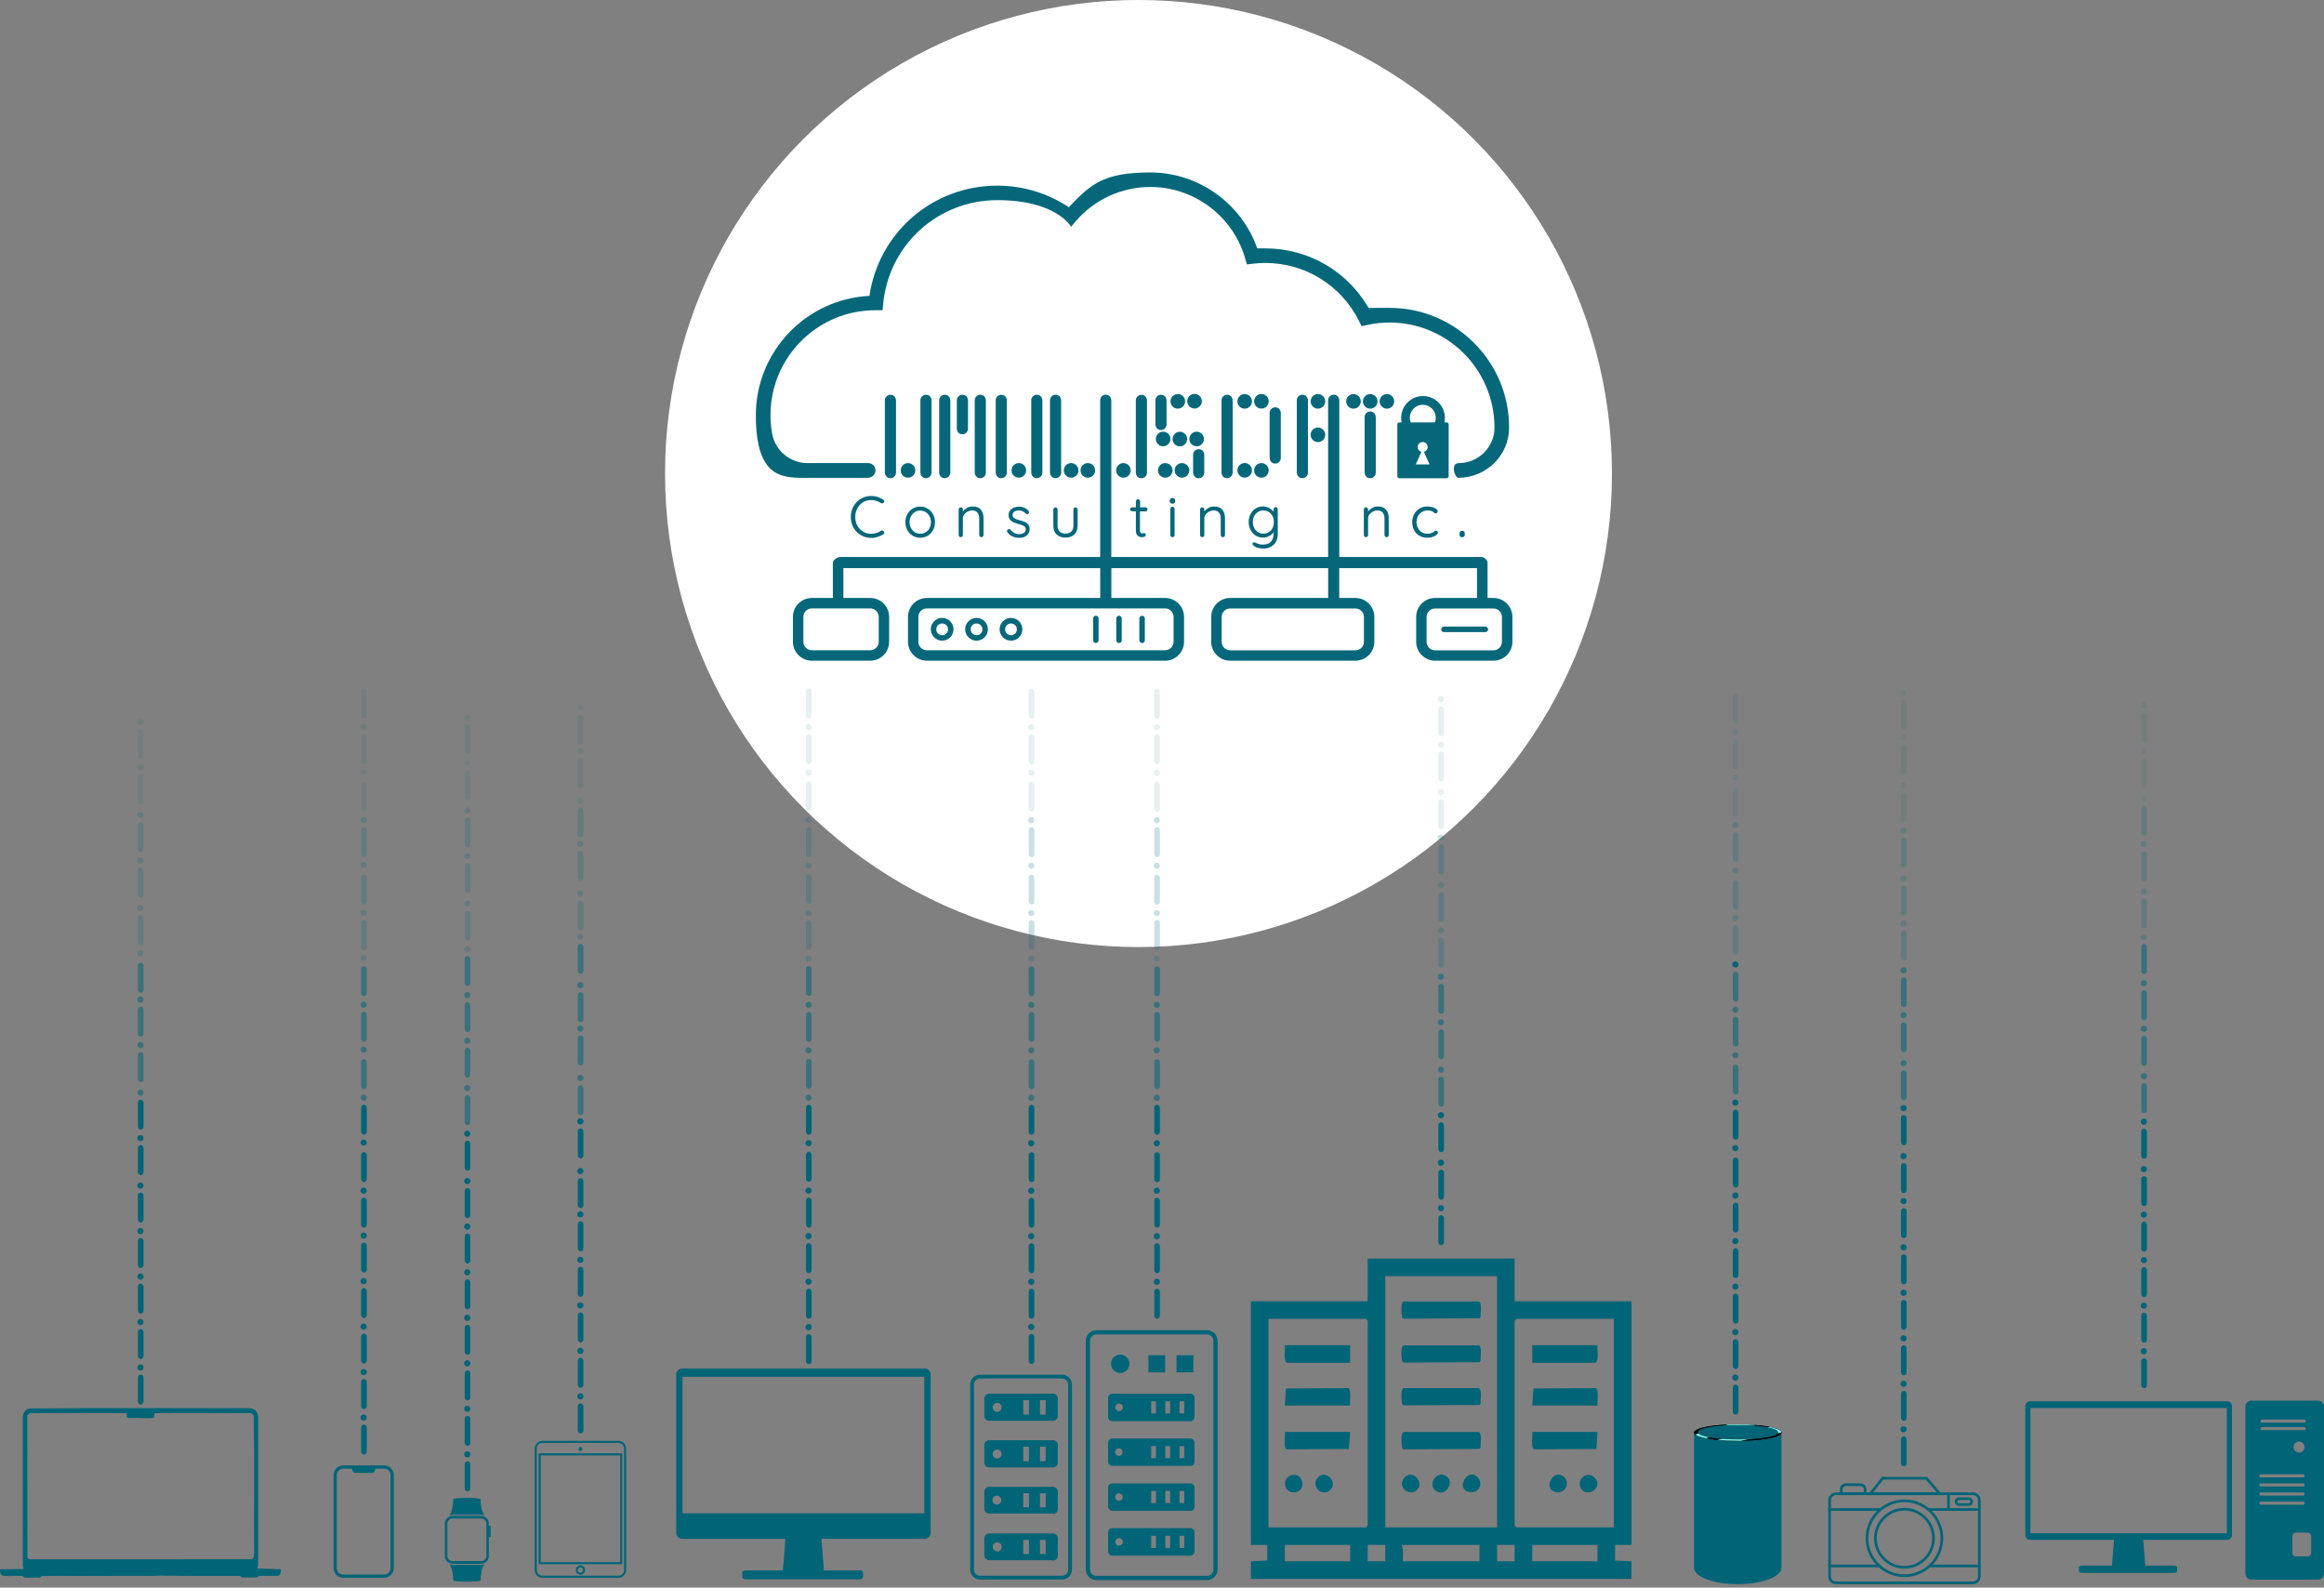 <svg xmlns="http://www.w3.org/2000/svg" xmlns:xlink="http://www.w3.org/1999/xlink" id="Layer_2" data-name="Layer 2" viewBox="0 0 1850.52 1263.98"><rect x="0" y="0" width="1850.52" height="1263.98" fill="#808080" stroke="none"/><defs><style>      .cls-1 {        fill: rgba(25, 95, 120, .1);      }      .cls-2 {        clip-path: url(#clippath-6);      }      .cls-3 {        clip-path: url(#clippath-7);      }      .cls-4 {        clip-path: url(#clippath-17);      }      .cls-5 {        clip-path: url(#clippath-15);      }      .cls-6, .cls-7, .cls-8, .cls-9, .cls-10 {        fill: #016477;      }      .cls-11 {        clip-path: url(#clippath-4);      }      .cls-12 {        fill: rgba(70, 71, 84, .2);      }      .cls-13 {        clip-path: url(#clippath-9);      }      .cls-14 {        clip-path: url(#clippath-10);      }      .cls-15 {        fill: #fff;      }      .cls-16 {        mask: url(#mask);      }      .cls-17 {        opacity: .98;      }      .cls-7 {        opacity: .1;      }      .cls-18 {        fill: none;      }      .cls-8 {        fill-rule: evenodd;      }      .cls-19 {        clip-path: url(#clippath-1);      }      .cls-20 {        fill: #373334;      }      .cls-21 {        clip-path: url(#clippath-5);      }      .cls-22 {        clip-path: url(#clippath-8);      }      .cls-23 {        clip-path: url(#clippath-3);      }      .cls-24 {        clip-path: url(#clippath-12);      }      .cls-25 {        clip-path: url(#clippath-14);      }      .cls-9 {        opacity: .21;      }      .cls-10 {        opacity: .54;      }      .cls-26 {        fill: #8ffff4;      }      .cls-27 {        clip-path: url(#clippath-16);      }      .cls-28 {        clip-path: url(#clippath-2);      }      .cls-29 {        clip-path: url(#clippath-13);      }    </style><clipPath id="clippath-1"><rect class="cls-18" x="425.72" y="1147.08" width="72.75" height="109.07"></rect></clipPath><clipPath id="clippath-2"><rect class="cls-18" x="538.45" y="1088.89" width="265.17" height="175.09"></rect></clipPath><clipPath id="clippath-3"><rect class="cls-18" x="1612.66" y="1115.1" width="237.86" height="142.53"></rect></clipPath><clipPath id="clippath-4"><rect class="cls-18" x="1455.77" y="1188.13" width="121.36" height="73.08"></rect></clipPath><clipPath id="clippath-5"><rect class="cls-18" x="1488.01" y="1175.83" width="57.71" height="14.58"></rect></clipPath><clipPath id="clippath-6"><rect class="cls-18" x="1455.77" y="1200.72" width="121.36" height="47.14"></rect></clipPath><clipPath id="clippath-7"><rect class="cls-18" x="357.75" y="1192.49" width="28.04" height="14.15"></rect></clipPath><clipPath id="clippath-8"><rect class="cls-18" x="357.75" y="1245.2" width="28.04" height="14.09"></rect></clipPath><clipPath id="clippath-9"><rect class="cls-18" x="354.25" y="1206.65" width="36.48" height="38.55"></rect></clipPath><clipPath id="clippath-10"><rect class="cls-18" x="1348.8" y="1141.71" width="69.78" height="119.49"></rect></clipPath><clipPath id="clippath-12"><rect class="cls-18" x="1348.8" y="1134" width="69.78" height="13.21"></rect></clipPath><clipPath id="clippath-13"><rect class="cls-18" x="1348.8" y="1137" width="66.28" height="10.21"></rect></clipPath><clipPath id="clippath-14"><rect class="cls-18" x="1349.52" y="1134" width="69.07" height="13.6"></rect></clipPath><mask id="mask" x="1103.75" y="1080.86" width="678.41" height="381.61" maskUnits="userSpaceOnUse"><g id="_142f0ff963" data-name="142f0ff963"><rect x="1103.75" y="1080.86" width="678.41" height="381.61"></rect></g></mask><clipPath id="clippath-15"><rect class="cls-18" x="1349.52" y="1133.86" width="69.1" height="13.74"></rect></clipPath><clipPath id="clippath-16"><rect class="cls-18" x="1367.19" y="1135.82" width="51.4" height="11.39"></rect></clipPath><clipPath id="clippath-17"><rect class="cls-18" x="1349.77" y="1134" width="48.04" height="11.25"></rect></clipPath></defs><g id="Layer_1-2" data-name="Layer 1"><g><g><circle class="cls-15" cx="906.55" cy="377" r="377"></circle><g class="cls-17"><path class="cls-6" d="M701.45,400.49c.31.19.56.25.88.25.5,0,.94-.19,1.31-.63.25-.38.37-.75.37-1.06,0-.62-.31-1.06-.81-1.38-1.31-.88-2.81-1.56-4.44-2.06-1.63-.5-3.38-.75-5.06-.75-3,0-5.75.75-8.19,2.19-2.44,1.44-4.44,3.44-5.88,6-1.44,2.56-2.19,5.38-2.19,8.5s.75,6.13,2.19,8.63c1.44,2.5,3.44,4.5,5.94,5.94,2.5,1.44,5.19,2.13,8.13,2.13s3.38-.25,5.13-.81c1.75-.56,3.25-1.19,4.44-2,.5-.31.81-.75.81-1.38s-.12-.75-.37-1.06c-.31-.44-.75-.69-1.31-.69s-.63.12-.94.31c-2.31,1.56-4.94,2.31-7.75,2.31s-4.5-.56-6.44-1.69c-1.94-1.13-3.44-2.69-4.56-4.69-1.13-2-1.69-4.38-1.69-7s.56-4.88,1.69-6.94c1.13-2,2.63-3.63,4.56-4.75l-.06-.06c1.94-1.12,4.13-1.69,6.5-1.69s5.44.81,7.75,2.38Z"></path><path class="cls-6" d="M726.71,426.49c1.81,1.06,3.81,1.63,6,1.63s4.25-.56,6-1.63c1.81-1.06,3.25-2.56,4.25-4.44,1-1.88,1.56-4,1.56-6.31s-.5-4.44-1.56-6.31c-1-1.88-2.44-3.38-4.25-4.5-1.81-1.06-3.81-1.63-6-1.63s-4.25.56-6,1.63c-1.81,1.06-3.25,2.56-4.25,4.5-1,1.88-1.56,4-1.56,6.31s.5,4.44,1.56,6.31c1,1.88,2.44,3.38,4.25,4.44ZM725.39,410.99c.75-1.37,1.75-2.5,3.06-3.31,1.25-.81,2.75-1.19,4.31-1.19s3,.44,4.31,1.19c1.31.81,2.31,1.94,3.06,3.31.75,1.38,1.13,3,1.13,4.75s-.38,3.38-1.13,4.75c-.75,1.38-1.75,2.5-3.06,3.25-1.31.75-2.75,1.19-4.31,1.19s-3-.44-4.31-1.19c-1.25-.81-2.31-1.94-3.06-3.31-.75-1.37-1.12-3-1.12-4.69s.37-3.38,1.12-4.75Z"></path><path class="cls-6" d="M780.21,427.18h.06c.31.31.69.5,1.19.5s.81-.13,1.19-.5c.31-.31.5-.75.5-1.19v-13.38c0-2.81-.69-5.06-2.06-6.75-1.38-1.75-3.56-2.63-6.44-2.63s-3.31.44-4.88,1.31c-1.25.69-2.25,1.56-3.06,2.56v-1.5c0-.5-.19-.88-.5-1.19s-.69-.5-1.19-.5-.88.19-1.19.5-.5.75-.5,1.19v20.38c0,.5.19.88.5,1.19s.69.5,1.19.5.88-.19,1.19-.5.5-.75.5-1.19v-13.25c0-1.12.38-2.19,1-3.13.69-.94,1.63-1.75,2.75-2.31,1.13-.56,2.31-.88,3.56-.88,1.94,0,3.44.56,4.31,1.75.94,1.19,1.38,2.69,1.38,4.56v13.25c0,.5.19.88.5,1.19Z"></path><path class="cls-6" d="M815.28,424.24h0c-1,.63-2.25,1-3.63,1-2.88,0-5.19-1.13-6.94-3.44-.38-.38-.75-.56-1.25-.56s-.69.12-.94.31c-.63.31-.69.81-.69,1.19s.12.69.44,1.19c2.25,2.81,5.31,4.25,9.06,4.25s4.44-.63,6.06-1.81c1.63-1.25,2.5-2.88,2.5-4.94s-.37-2.75-1.06-3.69-1.56-1.63-2.63-2.13c-1.06-.5-2.38-.94-3.94-1.31-2-.5-3.5-1.06-4.5-1.69-.94-.56-1.44-1.38-1.5-2.5,0-1.25.44-2.13,1.38-2.75.94-.63,2.13-.94,3.5-.94s2.13.19,3.13.63c.94.44,1.81,1,2.5,1.81.31.31.63.44,1.06.44s.75-.13,1-.38c.37-.31.56-.75.56-1.19s-.19-.88-.5-1.13c-.94-1.12-2.13-1.94-3.5-2.5-1.31-.5-2.69-.75-4.06-.75s-3,.31-4.19.81c-1.25.56-2.25,1.38-2.94,2.38-.75,1.06-1.13,2.19-1.13,3.5,0,2.06.75,3.63,2.25,4.75,1.44,1.06,3.44,1.88,6,2.5,1.75.44,3.13,1,4.06,1.56s1.38,1.44,1.38,2.63-.5,2.06-1.5,2.75Z"></path><path class="cls-6" d="M848.4,427.99h0c3,0,5.38-.81,7.13-2.5,1.75-1.69,2.56-4,2.56-7.06v-12.81c0-.5-.19-.88-.5-1.19-.31-.31-.69-.5-1.19-.5s-.88.19-1.19.5c-.31.31-.5.75-.5,1.19v12.81c0,2.06-.56,3.69-1.63,4.75-1.13,1.06-2.69,1.63-4.69,1.63s-3.56-.56-4.63-1.63c-1.06-1.06-1.63-2.69-1.63-4.75v-12.81c0-.5-.19-.88-.5-1.19-.31-.31-.69-.5-1.19-.5s-.88.19-1.19.5c-.31.31-.5.75-.5,1.19v12.81c0,3.06.88,5.44,2.56,7.06,1.69,1.63,4.06,2.5,7.06,2.5Z"></path><path class="cls-6" d="M912.16,407.18v-.06c.44,0,.81-.12,1.13-.44s.44-.69.44-1.13-.13-.81-.5-1.12c-.31-.31-.69-.5-1.13-.5h-4.25v-4.75c0-.5-.19-.88-.5-1.19s-.75-.5-1.19-.5-.88.19-1.19.5-.5.75-.5,1.19v4.75h-3c-.44,0-.81.13-1.13.44s-.5.69-.5,1.12.19.81.5,1.13.69.44,1.13.44h3v15.06c0,1.75.31,3,.94,3.81.63.81,1.31,1.31,2,1.5.63.12,1.44.25,2.25.25s1.38-.19,1.88-.5c.56-.31.88-.81.88-1.31s-.12-.69-.37-1c-.25-.31-.56-.44-.94-.44s-.44,0-.75.13c-.25,0-.44.13-.63.13-.63,0-1.13-.19-1.44-.5-.38-.31-.56-1.06-.56-2.13v-14.88h4.44Z"></path><path class="cls-6" d="M935.78,398.55c0-1.31-.75-2-2.13-2s-1.25.19-1.63.5c-.44.37-.63.88-.63,1.5v.44c0,.63.19,1.13.63,1.5.38.31.94.5,1.63.5s1.25-.19,1.56-.5c.31-.31.56-.88.56-1.5v-.44Z"></path><path class="cls-6" d="M933.6,403.43c-.5,0-.88.19-1.19.5s-.5.75-.5,1.19v20.88c0,.5.19.88.5,1.19s.75.5,1.19.5.88-.19,1.19-.5c.31-.31.5-.75.5-1.19v-20.88c0-.5-.19-.88-.5-1.19-.31-.31-.69-.5-1.19-.5Z"></path><path class="cls-6" d="M973.72,427.68c.44,0,.81-.13,1.19-.5.31-.31.5-.75.5-1.19v-13.38c0-2.81-.69-5.06-2.06-6.75-1.38-1.75-3.56-2.63-6.44-2.63s-3.31.44-4.88,1.31c-1.25.69-2.25,1.56-3.06,2.56v-1.5c0-.5-.19-.88-.5-1.19s-.75-.5-1.19-.5-.88.19-1.19.5-.5.75-.5,1.19v20.38c0,.5.19.88.5,1.19s.75.5,1.19.5.88-.19,1.19-.5.5-.75.5-1.19v-13.25c0-1.12.31-2.19,1.06-3.13.69-.94,1.63-1.75,2.75-2.31,1.13-.56,2.31-.88,3.56-.88,1.94,0,3.44.56,4.31,1.75.94,1.19,1.38,2.69,1.38,4.56v13.25c0,.5.19.88.5,1.19h0c.31.31.75.5,1.19.5Z"></path><path class="cls-6" d="M1011.91,431.31v.06c-1.44,1.44-3.5,2.19-6.13,2.19s-3.31-.38-5.13-1.06l-.94-.44c-.75-.31-1-.31-1.19-.31s-.5,0-.63.19c-.38.25-.56.56-.56,1s.13.62.38.87c.19.5.69,1,1.56,1.44.88.44,1.88.81,3.06,1.06,1.19.25,2.31.44,3.44.44,2.25,0,4.25-.44,6-1.37,1.75-.94,3.19-2.25,4.19-3.94,1-1.75,1.5-3.81,1.5-6.25v-19.69c0-.5-.19-.94-.5-1.25s-.75-.5-1.19-.5-.88.19-1.19.5-.5.75-.5,1.19v1.88c-.75-1-1.75-1.88-3.06-2.63-1.63-1-3.44-1.5-5.44-1.5s-4.06.56-5.75,1.63c-1.69,1.06-3.13,2.56-4.06,4.44-1,1.88-1.5,4-1.5,6.31s.5,4.5,1.5,6.38c1,1.88,2.38,3.38,4.06,4.44,1.75,1.06,3.69,1.63,5.81,1.63s3.63-.5,5.31-1.44c1.31-.75,2.38-1.69,3.13-2.88v1.63c0,2.5-.75,4.5-2.19,6ZM1013.23,420.49c-.69,1.44-1.69,2.5-3,3.25-1.25.75-2.69,1.12-4.31,1.12s-3-.44-4.25-1.19c-1.25-.81-2.25-1.94-3-3.31-.69-1.38-1.06-3-1.06-4.75s.38-3.31,1.06-4.69c.69-1.37,1.69-2.5,3-3.31,1.25-.81,2.69-1.19,4.25-1.19s3.06.38,4.31,1.13,2.25,1.88,3,3.25c.69,1.37,1.06,3,1.06,4.81v.06c0,1.81-.38,3.44-1.06,4.81Z"></path><path class="cls-6" d="M1104.11,427.68c.44,0,.81-.13,1.19-.5.31-.31.5-.75.5-1.19v-13.38c0-2.81-.69-5.06-2.06-6.75-1.38-1.75-3.56-2.63-6.44-2.63s-3.31.44-4.88,1.31c-1.25.69-2.25,1.56-3.06,2.56v-1.5c0-.5-.19-.88-.5-1.19s-.75-.5-1.19-.5-.88.19-1.19.5-.5.75-.5,1.19v20.38c0,.5.19.88.5,1.19s.75.5,1.19.5.88-.19,1.19-.5.5-.75.5-1.19v-13.25c0-1.12.31-2.19,1.06-3.13.69-.94,1.63-1.75,2.75-2.31,1.13-.56,2.31-.88,3.56-.88,1.94,0,3.44.56,4.31,1.75.94,1.19,1.38,2.69,1.38,4.56v13.25c0,.5.19.88.5,1.19h0c.31.31.75.5,1.19.5Z"></path><path class="cls-6" d="M1132.17,407.68c1.31-.81,2.81-1.25,4.38-1.25s1.63,0,2.31.19c.69.13,1.31.31,1.69.5.31.19.69.44,1.06.81.25.25.5.44.69.56.25.13.56.25.94.25s.81-.19,1.06-.5.44-.69.44-1.13c0-.75-.44-1.44-1.25-2-.75-.56-1.81-1-3.06-1.38-1.25-.31-2.63-.5-4.06-.5-2.31,0-4.38.56-6.19,1.69-1.81,1.13-3.19,2.63-4.19,4.5-1,1.88-1.5,3.94-1.5,6.19s.5,4.5,1.44,6.38c.94,1.88,2.38,3.38,4.13,4.44h.19v.06c1.75,1.06,3.81,1.63,6.06,1.63s3-.19,4.31-.63c1.31-.44,2.31-.94,3.13-1.56.81-.63,1.19-1.25,1.19-1.88s-.12-.81-.38-1.13c-.25-.31-.63-.44-1.13-.44s-.5,0-.75.19c-.19.12-.44.31-.69.5-.5.44-.88.69-1.06.75-.63.31-1.25.56-1.88.75-.63.19-1.44.25-2.5.25-1.69,0-3.13-.44-4.44-1.19-1.31-.81-2.31-1.94-3.06-3.31-.75-1.37-1.13-3-1.13-4.75s.38-3.25,1.13-4.69c.75-1.44,1.81-2.5,3.13-3.31Z"></path><path class="cls-6" d="M1164.11,422.62c-.63,0-1.06.19-1.44.56-.31.38-.5.88-.5,1.5v.94c0,.63.19,1.12.5,1.5s.81.56,1.44.56h.31c.63,0,1.06-.19,1.44-.56.31-.38.5-.88.5-1.5v-.94c0-.63-.19-1.13-.5-1.5s-.81-.56-1.44-.56h-.31Z"></path><path class="cls-6" d="M704.58,318.67v57.5c0,1.94,1.19,3.75,3,4.31,3.06.94,5.88-1.31,5.88-4.19v-57.5c0-1.94-1.19-3.75-3-4.31-3.06-.94-5.88,1.31-5.88,4.19Z"></path><path class="cls-6" d="M981.54,376.3v-57.5c0-1.94-1.19-3.75-3-4.31-3.06-.94-5.88,1.31-5.88,4.19v57.5c0,1.94,1.19,3.75,3,4.31,3.06.94,5.88-1.31,5.88-4.19Z"></path><path class="cls-6" d="M1019.85,364.68v-35.88c0-1.94-1.19-3.75-3-4.31-3.06-.94-5.88,1.31-5.88,4.19v35.88c0,1.94,1.19,3.75,3,4.31,3.06.94,5.88-1.31,5.88-4.19Z"></path><path class="cls-6" d="M741.77,376.3v-57.5c0-1.94-1.19-3.75-3-4.31-3.06-.94-5.88,1.31-5.88,4.19v57.5c0,1.94,1.19,3.75,3,4.31,3.06.94,5.88-1.31,5.88-4.19Z"></path><path class="cls-6" d="M728.83,374.49c0-3.21-2.6-5.81-5.81-5.81s-5.81,2.6-5.81,5.81,2.6,5.81,5.81,5.81,5.81-2.6,5.81-5.81Z"></path><path class="cls-6" d="M792.84,318.67v57.5c0,1.94,1.19,3.75,3,4.31,3.06.94,5.88-1.31,5.88-4.19v-57.5c0-1.94-1.19-3.75-3-4.31-3.06-.94-5.88,1.31-5.88,4.19Z"></path><path class="cls-6" d="M821.15,318.67v57.5c0,1.94,1.19,3.75,3,4.31,3.06.94,5.88-1.31,5.88-4.19v-57.5c0-1.94-1.19-3.75-3-4.31-3.06-.94-5.88,1.31-5.88,4.19Z"></path><path class="cls-6" d="M844.96,376.3v-57.5c0-1.94-1.19-3.75-3-4.31-3.06-.94-5.88,1.31-5.88,4.19v57.5c0,1.94,1.19,3.75,3,4.31,3.06.94,5.88-1.31,5.88-4.19Z"></path><path class="cls-6" d="M811.27,380.3c3.21,0,5.81-2.6,5.81-5.81s-2.6-5.81-5.81-5.81-5.81,2.6-5.81,5.81,2.6,5.81,5.81,5.81Z"></path><path class="cls-6" d="M907.41,380.55c3.06.94,5.88-1.31,5.88-4.19v-57.5c0-1.94-1.19-3.75-3-4.31-3.06-.94-5.88,1.31-5.88,4.19v57.5c0,1.94,1.19,3.75,3,4.31Z"></path><circle class="cls-6" cx="894.53" cy="374.49" r="5.81"></circle><circle class="cls-6" cx="852.9" cy="374.49" r="5.81"></circle><circle class="cls-6" cx="866.22" cy="374.49" r="5.81"></circle><path class="cls-6" d="M937.85,313.73c-3.21,0-5.81,2.6-5.81,5.81s2.6,5.81,5.81,5.81,5.81-2.6,5.81-5.81-2.6-5.81-5.81-5.81Z"></path><circle class="cls-6" cx="951.16" cy="319.48" r="5.81" transform="translate(-38.89 156.48) rotate(-9.22)"></circle><path class="cls-6" d="M991.1,325.36c3.21,0,5.81-2.6,5.81-5.81s-2.6-5.81-5.81-5.81-5.81,2.6-5.81,5.81,2.6,5.81,5.81,5.81Z"></path><circle class="cls-6" cx="1004.41" cy="319.48" r="5.81"></circle><path class="cls-6" d="M1077.73,313.73c-3.21,0-5.81,2.6-5.81,5.81s2.6,5.81,5.81,5.81,5.81-2.6,5.81-5.81-2.6-5.81-5.81-5.81Z"></path><path class="cls-6" d="M1091.05,313.73c-3.21,0-5.81,2.6-5.81,5.81s2.6,5.81,5.81,5.81,5.81-2.6,5.81-5.81-2.6-5.81-5.81-5.81Z"></path><path class="cls-6" d="M1110.17,319.55c0-3.21-2.6-5.81-5.81-5.81s-5.81,2.6-5.81,5.81,2.6,5.81,5.81,5.81,5.81-2.6,5.81-5.81Z"></path><circle class="cls-6" cx="927.85" cy="374.49" r="5.81"></circle><path class="cls-6" d="M941.16,380.3c3.21,0,5.81-2.6,5.81-5.81s-2.6-5.81-5.81-5.81-5.81,2.6-5.81,5.81,2.6,5.81,5.81,5.81Z"></path><path class="cls-6" d="M991.1,380.24c3.21,0,5.81-2.6,5.81-5.81s-2.6-5.81-5.81-5.81-5.81,2.6-5.81,5.81,2.6,5.81,5.81,5.81Z"></path><circle class="cls-6" cx="1004.41" cy="374.49" r="5.81"></circle><path class="cls-6" d="M1032.6,318.67v57.5c0,1.94,1.19,3.75,3,4.31,3.06.94,5.88-1.31,5.88-4.19v-57.5c0-1.94-1.19-3.75-3-4.31-3.06-.94-5.88,1.31-5.88,4.19Z"></path><path class="cls-6" d="M1092.48,327.8c-3.06-.94-5.88,1.31-5.88,4.19v44.19c0,1.94,1.19,3.75,3,4.31,3.06.94,5.88-1.31,5.88-4.19v-44.19c0-1.94-1.19-3.75-3-4.31Z"></path><path class="cls-6" d="M1049.42,313.73c-3.21,0-5.81,2.6-5.81,5.81s2.6,5.81,5.81,5.81,5.81-2.6,5.81-5.81-2.6-5.81-5.81-5.81Z"></path><path class="cls-6" d="M1049.42,340.36c-3.21,0-5.81,2.6-5.81,5.81s2.6,5.81,5.81,5.81,5.81-2.6,5.81-5.81-2.6-5.81-5.81-5.81Z"></path><circle class="cls-6" cx="926.16" cy="349.49" r="5.81"></circle><circle class="cls-6" cx="939.47" cy="349.55" r="5.81"></circle><path class="cls-6" d="M952.85,355.3c3.21,0,5.81-2.6,5.81-5.81s-2.6-5.81-5.81-5.81-5.81,2.6-5.81,5.81,2.6,5.81,5.81,5.81Z"></path><path class="cls-6" d="M747.83,318.67v57.5c0,1.94,1.19,3.75,3,4.31,3.06.94,5.88-1.31,5.88-4.19v-57.5c0-1.94-1.19-3.75-3-4.31-3.06-.94-5.88,1.31-5.88,4.19Z"></path><path class="cls-6" d="M785.02,376.3v-57.5c0-1.94-1.19-3.75-3-4.31-3.06-.94-5.88,1.31-5.88,4.19v57.5c0,1.94,1.19,3.75,3,4.31,3.06.94,5.88-1.31,5.88-4.19Z"></path><path class="cls-6" d="M770.77,341.36v-22.56c0-1.94-1.19-3.75-3-4.31-3.06-.94-5.88,1.31-5.88,4.19v22.56c0,1.94,1.19,3.75,3,4.31,3.06.94,5.88-1.31,5.88-4.19Z"></path><path class="cls-6" d="M928.91,337.99v-19.19c0-1.94-1.19-3.75-3-4.31-3.06-.94-5.88,1.31-5.88,4.19v19.19c0,1.94,1.19,3.75,3,4.31,3.06.94,5.88-1.31,5.88-4.19Z"></path><path class="cls-6" d="M958.91,376.36v-14.25c0-1.94-1.19-3.75-3-4.31-3.06-.94-5.88,1.31-5.88,4.19v14.19c0,1.94,1.19,3.75,3,4.31v.06c3.06.94,5.88-1.31,5.88-4.19Z"></path><path class="cls-6" d="M643.01,380.43h48.25v-.13h.06c3.19,0,5.81-2.63,5.81-5.81s-2.63-5.81-5.81-5.81h-48.25c-13.94,0-25.81-9.88-28.25-23.5-.88-4.81-1.31-9.75-1.31-14.69,0-46,37.44-83.51,83.51-83.51h5.75l.5-5.25c4.56-46.94,43.63-82.38,90.88-82.38s58.69,21.19,58.69,21.19l3.5-4.13c14.94-17.5,36.69-27.56,59.69-27.56,34.88,0,65.88,23.38,75.44,56.88l1.38,4.75,4.88-.56c3.44-.38,6.63-.56,9.75-.56,31.81,0,60.44,17.75,74.69,46.25l2,4.06,4.44-.94c5.94-1.31,11.94-1.94,17.88-1.94,46.07,0,83.51,37.44,83.51,83.63v.19c0,15.5-12.94,28.13-28.69,28.13-6.34,0-3.19,11.63,0,11.63,22.19,0,40.25-17.81,40.32-39.75v-.38c0-52.44-42.69-95.13-95.13-95.13-7.28,0-12.74,0-16.77.03-16.99-29.39-48.01-47.4-82.3-47.4-2.42,0-4.52,0-6.34,0-12.51-35.8-46.82-60.44-85.1-60.44s-48,10-64.94,27.69c-16.88-11.25-36.5-17.19-56.94-17.19-51.5,0-94.44,37.38-101.82,87.76-50.25,2.44-90.44,44.13-90.44,95.01s21.63,49.88,41.19,49.88ZM1090.48,246.48c-.07-.13-.14-.25-.21-.37.77.11.98.24.21.37ZM1001.16,197.98s-.01-.03-.02-.05c.15.02.17.03.02.05Z"></path><path class="cls-6" d="M1189.24,476.06h-4.75v-27.81c0-1.46-.75-2.75-1.89-3.5-.8-.81-1.9-1.31-3.11-1.31h-113.07v-124.7c0-1.94-1.19-3.75-3-4.31-3.06-.94-5.88,1.31-5.88,4.19v124.82h-172.64v-124.7c0-1.94-1.19-3.75-3-4.31-3.06-.94-5.88,1.31-5.88,4.19v124.82h-206.95c-1.13,0-2.13.38-3,1.06-1.63.56-2.88,2.13-2.88,3.94v27.63h-16.75c-8.31,0-15.06,6.75-15.06,15.06v19.81c0,8.31,6.75,15.06,15.06,15.06h46.5c8.31,0,15.06-6.75,15.06-15.06v-19.81c0-8.31-6.75-15.06-15.06-15.06h-21.38v-23.75h204.51v23.75h-138.01c-8.31,0-15.06,6.75-15.06,15.06v19.81c0,8.31,6.75,15.06,15.06,15.06h189.7c8.31,0,15.06-6.75,15.06-15.06v-19.81c0-8.31-6.75-15.06-15.06-15.06h-42.82v-23.75h172.64v23.75h-78.07c-8.31,0-15.06,6.75-15.06,15.06v19.81c0,8.31,6.75,15.06,15.06,15.06h99.76c8.31,0,15.06-6.75,15.06-15.06v-19.81c0-8.31-6.75-15.06-15.06-15.06h-12.88v-23.75h109.7v23.75h-33.38c-8.31,0-15.06,6.75-15.06,15.06v19.81c0,8.31,6.75,15.06,15.06,15.06h46.5c8.31,0,15.06-6.75,15.06-15.06v-19.81c0-8.31-6.75-15.06-15.06-15.06ZM692.95,484.37c3.69,0,6.75,3,6.75,6.75h0v19.81c0,3.69-3,6.75-6.75,6.75h-46.5c-3.69,0-6.75-3-6.75-6.75v-19.81c0-3.69,3-6.75,6.75-6.75h46.5ZM927.72,484.37c3.69,0,6.75,3,6.75,6.75v19.81c0,3.69-3,6.75-6.75,6.75h-189.7c-3.69,0-6.75-3-6.75-6.75v-19.81c0-3.69,3-6.75,6.75-6.75h189.7ZM1079.29,484.43c3.69,0,6.75,3,6.75,6.75v19.81c0,3.69-3,6.75-6.75,6.75h-99.76c-3.69,0-6.75-3-6.75-6.75v-19.81c0-3.69,3-6.75,6.75-6.75h99.76ZM1189.18,517.75h-46.5c-3.69,0-6.75-3-6.75-6.75v-19.81c0-3.69,3-6.75,6.75-6.75h46.5c3.69,0,6.75,3,6.75,6.75v19.81h0c0,3.69-3,6.75-6.75,6.75Z"></path><path class="cls-6" d="M1182.74,498.87h-33c-1.19,0-2.19,1-2.19,2.19s1,2.19,2.19,2.19h33c1.19,0,2.19-1,2.19-2.19s-1-2.19-2.19-2.19Z"></path><path class="cls-6" d="M909.41,511.94c1.19,0,2.19-1,2.19-2.19v-17.38c0-1.19-1-2.19-2.19-2.19s-2.19,1-2.19,2.19v17.38c0,1.19,1,2.19,2.19,2.19Z"></path><path class="cls-6" d="M891.03,511.94c1.19,0,2.19-1,2.19-2.19v-17.38c0-1.19-1-2.19-2.19-2.19s-2.19,1-2.19,2.19v17.38c0,1.19,1,2.19,2.19,2.19Z"></path><path class="cls-6" d="M872.59,511.94c1.19,0,2.19-1,2.19-2.19v-17.38c0-1.19-1-2.19-2.19-2.19s-2.19,1-2.19,2.19v17.38c0,1.19,1,2.19,2.19,2.19Z"></path><path class="cls-6" d="M750.21,510.06c5,0,9.06-4.06,9.06-9.06s-4.06-9.06-9.06-9.06-9.06,4.06-9.06,9.06,4.06,9.06,9.06,9.06ZM750.21,496.37c2.56,0,4.69,2.06,4.69,4.69s-2.13,4.69-4.69,4.69-4.69-2.06-4.69-4.69,2.06-4.69,4.69-4.69Z"></path><path class="cls-6" d="M777.58,510.06c5,0,9.06-4.06,9.06-9.06s-4.06-9.06-9.06-9.06-9.06,4.06-9.06,9.06,4.06,9.06,9.06,9.06ZM777.58,496.37c2.56,0,4.69,2.06,4.69,4.69s-2.13,4.69-4.69,4.69-4.69-2.06-4.69-4.69,2.06-4.69,4.69-4.69Z"></path><path class="cls-6" d="M805.02,510.06c5,0,9.06-4.06,9.06-9.06s-4.06-9.06-9.06-9.06-9.06,4.06-9.06,9.06,4.06,9.06,9.06,9.06ZM805.02,496.37c2.56,0,4.69,2.06,4.69,4.69s-2.13,4.69-4.69,4.69-4.69-2.06-4.69-4.69,2.13-4.69,4.69-4.69Z"></path><path class="cls-6" d="M1153.52,379.16v-41.27c0-.89-.72-1.61-1.61-1.61h-1.76c.24-1.15.36-2.33.36-3.55,0-9.62-7.8-17.42-17.42-17.42s-17.42,7.8-17.42,17.42c0,1.22.13,2.4.36,3.55h-1.76c-.89,0-1.61.72-1.61,1.61v41.27c0,.89.72,1.61,1.61,1.61h37.64c.89,0,1.61-.72,1.61-1.61ZM1123.27,336.28c-.44-1.15-.69-2.4-.69-3.7,0-5.7,4.63-10.33,10.33-10.33s10.33,4.63,10.33,10.33c0,1.3-.25,2.55-.69,3.7h-19.29ZM1127.37,369.77l4.42-10.04c-1.69-.45-2.93-1.99-2.93-3.83,0-2.19,1.77-3.96,3.96-3.96s3.96,1.77,3.96,3.96c0,1.83-1.24,3.37-2.93,3.83l4.42,10.04h-10.89Z"></path></g></g><path class="cls-20" d="M64.71,930.74c0-.1,0-.2.02-.31-.01.1-.02.2-.02.31"></path><g><g class="cls-19"><path class="cls-6" d="M492.46,1256.11h-60.58c-3.36,0-6.1-2.74-6.1-6.11v-96.76c0-3.37,2.74-6.11,6.1-6.11h60.58c3.36,0,6.1,2.74,6.1,6.11v96.76c0,3.37-2.74,6.11-6.1,6.11ZM431.88,1148.79c-2.45,0-4.45,2-4.45,4.46v96.76c0,2.46,2,4.45,4.45,4.45h60.58c2.45,0,4.45-2,4.45-4.45v-96.76c0-2.46-2-4.46-4.45-4.46h-60.58Z"></path></g><path class="cls-6" d="M463.79,1153.57c0,.22-.04.42-.12.62-.08.2-.2.37-.35.52s-.32.27-.52.35c-.2.08-.4.12-.62.12s-.42-.04-.62-.12c-.2-.08-.37-.2-.52-.35s-.27-.33-.35-.52c-.08-.2-.12-.4-.12-.62s.04-.42.12-.62c.08-.2.2-.37.35-.52.15-.15.32-.27.52-.35.2-.08.4-.12.62-.12s.42.04.62.12c.2.08.37.2.52.35.15.15.27.33.35.52.08.2.12.4.12.62Z"></path><path class="cls-6" d="M462.17,1253.69c-2.06,0-3.73-1.68-3.73-3.73s1.67-3.73,3.73-3.73,3.73,1.67,3.73,3.73-1.67,3.73-3.73,3.73ZM462.17,1247.88c-1.15,0-2.08.93-2.08,2.08s.93,2.08,2.08,2.08,2.08-.93,2.08-2.08-.93-2.08-2.08-2.08Z"></path><path class="cls-6" d="M495.45,1245.32h-66.55v-88.27h66.55v88.27ZM430.55,1243.67h63.25v-84.97h-63.25v84.97Z"></path></g><path class="cls-6" d="M310.98,1248.42c0,2.85-2.3,5.15-5.15,5.15h-32.51c-2.84,0-5.15-2.31-5.15-5.15v-74c0-2.85,2.31-5.15,5.15-5.15h6.61c.35,0,.63.28.63.63v.33c0,1.3,1.05,2.35,2.35,2.35h13.32c1.3,0,2.35-1.05,2.35-2.35v-.33c0-.35.28-.63.63-.63h6.61c2.84,0,5.15,2.31,5.15,5.15v74ZM305.83,1166.69h-32.51c-4.26,0-7.72,3.47-7.72,7.73v74c0,4.26,3.46,7.73,7.72,7.73h32.51c4.26,0,7.72-3.47,7.72-7.73v-74c0-4.26-3.46-7.73-7.72-7.73"></path><path class="cls-6" d="M204.95,1248.71l.58-2.91v-117.48c-.37-5.01-2.84-6.93-7.7-7.24-58.13.21-116.33-.37-174.43.29-3.61.89-5.01,3.4-5.24,6.95v117.71s.59,3.1.59,3.1l-18.74.22c-.1,2.7.15,5.02,3.32,5.3,4.61.41,9.81-.33,14.49,0,.91.17.85,1.25,2.29,1.39,3.68.36,7.98-.3,11.73-.02l1.27-1.26c1.72-.04,3.44-.07,5.16-.1l1.39.02,8.54-.07c9.95.02,19.92.18,29.87.04,3.46-.05,8.68.17,12.46-.06h26.92c.89.02,1.82.02,2.78,0h3.03v-.1c1.59-.06,3.12-.11,4.47-.09,20.96.34,41.99.25,62.99.23.85-.06,1.04,1.01,1.83,1.16,1,.19,11.95.15,12.52-.11.46-.21.75-1.15,1.49-1.04l14.85-.1c2.25-.77,2.21-3.16,2.29-5.18l-18.73-.64ZM24.95,1124.99l75.77.11.18.28c.13,1.26-.38,3.26,1.31,3.52,6.17-.36,12.98.54,19.07.02.42-.04.84-.03,1.2-.29l.5-3.52,75.76-.11c1.49.07,2.88.73,3.26,2.26.7,36.7.09,73.53.31,110.28-.12,1.7-.36,2.9-1.91,3.84l-176.72.07c-.89-.34-1.53-.91-1.89-1.79l-.07-112.59c.66-1.19,1.8-2.04,3.22-2.07Z"></path><g><g class="cls-28"><path class="cls-6" d="M543.22,1089.53c-2.65,0-4.78,2.13-4.78,4.78v126.03c0,2.65,2.13,4.78,4.78,4.78h82.19l-2,25.09h-29.38c-1.66,0-2.99.76-2.99,1.71v3.75c0,.94,1.33,1.71,2.99,1.71h90.2c1.66,0,2.99-.76,2.99-1.71v-3.75c0-.95-1.33-1.71-2.99-1.71h-28.18l-2-25.09h82.19c2.65,0,4.78-2.13,4.78-4.78v-126.03c0-2.65-2.13-4.78-4.78-4.78h-193.02,0ZM543.48,1096.1h192.5v122.46h-192.5v-122.46Z"></path></g><rect class="cls-6" x="541.13" y="1204.87" width="196.95" height="15.53"></rect></g><rect class="cls-6" x="109.8" y="1094.37" width="4.49" height="23.88" rx="2.25" ry="2.25"></rect><circle class="cls-6" cx="111.84" cy="1088.78" r="2.45"></circle><rect class="cls-6" x="109.8" y="1058.14" width="4.49" height="23.88" rx="2.25" ry="2.25"></rect><circle class="cls-6" cx="111.84" cy="1052.55" r="2.45"></circle><rect class="cls-6" x="109.8" y="1021.91" width="4.49" height="23.88" rx="2.25" ry="2.25"></rect><circle class="cls-6" cx="111.84" cy="1016.32" r="2.45"></circle><rect class="cls-6" x="109.8" y="985.68" width="4.49" height="23.88" rx="2.25" ry="2.25"></rect><circle class="cls-6" cx="111.84" cy="980.09" r="2.45"></circle><rect class="cls-6" x="109.8" y="949.44" width="4.49" height="23.88" rx="2.25" ry="2.25"></rect><circle class="cls-6" cx="111.84" cy="943.86" r="2.45"></circle><rect class="cls-6" x="819.1" y="1026.02" width="4.49" height="23.88" rx="2.25" ry="2.25"></rect><circle class="cls-6" cx="821.14" cy="1020.44" r="2.45"></circle><rect class="cls-6" x="819.1" y="1062.02" width="4.49" height="23.88" rx="2.25" ry="2.25"></rect><circle class="cls-6" cx="821.14" cy="1056.44" r="2.45"></circle><rect class="cls-6" x="819.1" y="989.79" width="4.49" height="23.88" rx="2.25" ry="2.25"></rect><circle class="cls-6" cx="821.14" cy="984.2" r="2.45"></circle><rect class="cls-6" x="819.1" y="953.56" width="4.49" height="23.88" rx="2.25" ry="2.25"></rect><circle class="cls-6" cx="821.14" cy="947.97" r="2.45"></circle><rect class="cls-6" x="819.1" y="917.33" width="4.49" height="23.88" rx="2.25" ry="2.25"></rect><rect class="cls-6" x="1145.31" y="967.46" width="4.49" height="23.88" rx="2.25" ry="2.25"></rect><circle class="cls-6" cx="1147.36" cy="961.87" r="2.45"></circle><rect class="cls-6" x="1145.31" y="931.23" width="4.49" height="23.88" rx="2.25" ry="2.25"></rect><circle class="cls-6" cx="1147.36" cy="925.64" r="2.45"></circle><rect class="cls-6" x="1379.75" y="1102.37" width="4.49" height="23.88" rx="2.25" ry="2.25"></rect><circle class="cls-6" cx="1381.79" cy="1096.78" r="2.45"></circle><rect class="cls-6" x="1379.75" y="1066.14" width="4.49" height="23.88" rx="2.25" ry="2.25"></rect><circle class="cls-6" cx="1381.79" cy="1060.55" r="2.45"></circle><rect class="cls-6" x="1379.75" y="1029.91" width="4.49" height="23.88" rx="2.25" ry="2.25"></rect><circle class="cls-6" cx="1381.79" cy="1024.32" r="2.45"></circle><rect class="cls-6" x="1379.75" y="993.68" width="4.49" height="23.88" rx="2.25" ry="2.25"></rect><circle class="cls-6" cx="1381.79" cy="988.09" r="2.45"></circle><rect class="cls-6" x="1379.75" y="957.44" width="4.49" height="23.88" rx="2.25" ry="2.25"></rect><circle class="cls-6" cx="1381.79" cy="951.86" r="2.45"></circle><rect class="cls-6" x="1379.75" y="921.54" width="4.49" height="23.88" rx="2.25" ry="2.25"></rect><rect class="cls-6" x="1513.68" y="1143.53" width="4.49" height="23.88" rx="2.25" ry="2.25"></rect><circle class="cls-6" cx="1515.72" cy="1137.95" r="2.45"></circle><rect class="cls-6" x="1513.68" y="1107.3" width="4.49" height="23.88" rx="2.25" ry="2.25"></rect><circle class="cls-6" cx="1515.72" cy="1101.72" r="2.45"></circle><rect class="cls-6" x="1513.68" y="1071.07" width="4.49" height="23.88" rx="2.25" ry="2.25"></rect><circle class="cls-6" cx="1515.72" cy="1065.49" r="2.45"></circle><rect class="cls-6" x="1513.68" y="1034.84" width="4.49" height="23.88" rx="2.25" ry="2.25"></rect><circle class="cls-6" cx="1515.72" cy="1029.26" r="2.45"></circle><rect class="cls-6" x="1513.68" y="998.61" width="4.49" height="23.88" rx="2.25" ry="2.25"></rect><circle class="cls-6" cx="1515.72" cy="993.03" r="2.45"></circle><rect class="cls-6" x="1513.68" y="961.83" width="4.49" height="23.88" rx="2.25" ry="2.25"></rect><circle class="cls-6" cx="1515.72" cy="956.24" r="2.45"></circle><rect class="cls-6" x="1513.68" y="926.06" width="4.49" height="23.88" rx="2.25" ry="2.25"></rect><circle class="cls-6" cx="1515.72" cy="920.47" r="2.45"></circle><rect class="cls-6" x="1705.02" y="1081.32" width="4.49" height="23.88" rx="2.25" ry="2.25"></rect><circle class="cls-6" cx="1707.07" cy="1075.73" r="2.45"></circle><rect class="cls-6" x="1705.02" y="1045.09" width="4.49" height="23.88" rx="2.25" ry="2.25"></rect><circle class="cls-6" cx="1707.07" cy="1039.5" r="2.45"></circle><rect class="cls-6" x="1705.02" y="1008.86" width="4.49" height="23.88" rx="2.25" ry="2.25"></rect><circle class="cls-6" cx="1707.07" cy="1003.27" r="2.45"></circle><rect class="cls-6" x="1705.02" y="972.62" width="4.49" height="23.88" rx="2.25" ry="2.25"></rect><circle class="cls-6" cx="1707.07" cy="967.04" r="2.45"></circle><rect class="cls-6" x="1705.02" y="936.39" width="4.49" height="23.88" rx="2.25" ry="2.25"></rect><circle class="cls-6" cx="1707.07" cy="930.81" r="2.45"></circle><rect class="cls-6" x="287.53" y="1134.18" width="4.49" height="23.88" rx="2.25" ry="2.25"></rect><circle class="cls-6" cx="289.58" cy="1128.6" r="2.45"></circle><rect class="cls-6" x="287.53" y="1097.95" width="4.49" height="23.88" rx="2.25" ry="2.25"></rect><circle class="cls-6" cx="289.58" cy="1092.37" r="2.45"></circle><rect class="cls-6" x="287.53" y="1061.72" width="4.49" height="23.88" rx="2.25" ry="2.25"></rect><circle class="cls-6" cx="289.58" cy="1056.14" r="2.45"></circle><rect class="cls-6" x="287.53" y="1025.49" width="4.49" height="23.88" rx="2.25" ry="2.25"></rect><circle class="cls-6" cx="289.58" cy="1019.91" r="2.45"></circle><rect class="cls-6" x="287.53" y="989.26" width="4.49" height="23.88" rx="2.25" ry="2.25"></rect><circle class="cls-6" cx="289.58" cy="983.68" r="2.45"></circle><rect class="cls-6" x="287.53" y="953.49" width="4.49" height="23.88" rx="2.25" ry="2.25"></rect><circle class="cls-6" cx="289.58" cy="947.91" r="2.45"></circle><rect class="cls-6" x="287.53" y="917.26" width="4.49" height="23.88" rx="2.25" ry="2.25"></rect><g><rect class="cls-6" x="370.02" y="1163.45" width="4.49" height="23.88" rx="2.25" ry="2.25"></rect><circle class="cls-6" cx="372.07" cy="1157.87" r="2.45"></circle><rect class="cls-6" x="370.02" y="1127.22" width="4.49" height="23.88" rx="2.25" ry="2.25"></rect><circle class="cls-6" cx="372.07" cy="1121.64" r="2.45"></circle><rect class="cls-6" x="370.02" y="1090.99" width="4.49" height="23.88" rx="2.25" ry="2.25"></rect><circle class="cls-6" cx="372.07" cy="1085.4" r="2.45"></circle><rect class="cls-6" x="370.02" y="1054.76" width="4.49" height="23.88" rx="2.25" ry="2.25"></rect><circle class="cls-6" cx="372.07" cy="1049.17" r="2.45"></circle><rect class="cls-6" x="370.02" y="1018.53" width="4.49" height="23.88" rx="2.25" ry="2.25"></rect><circle class="cls-6" cx="372.07" cy="1012.94" r="2.45"></circle></g><rect class="cls-6" x="370.02" y="982.12" width="4.49" height="23.88" rx="2.25" ry="2.25"></rect><circle class="cls-6" cx="372.07" cy="976.53" r="2.45"></circle><rect class="cls-6" x="370.02" y="945.89" width="4.49" height="23.88" rx="2.25" ry="2.25"></rect><circle class="cls-6" cx="372.07" cy="940.3" r="2.45"></circle><rect class="cls-6" x="460.05" y="1117.3" width="4.49" height="23.88" rx="2.25" ry="2.25"></rect><circle class="cls-6" cx="462.09" cy="1111.71" r="2.45"></circle><rect class="cls-6" x="460.05" y="1081.06" width="4.49" height="23.88" rx="2.25" ry="2.25"></rect><circle class="cls-6" cx="462.09" cy="1075.48" r="2.45"></circle><rect class="cls-6" x="460.05" y="1044.83" width="4.49" height="23.88" rx="2.25" ry="2.25"></rect><circle class="cls-6" cx="462.09" cy="1039.25" r="2.45"></circle><rect class="cls-6" x="460.05" y="1008.6" width="4.49" height="23.88" rx="2.25" ry="2.25"></rect><circle class="cls-6" cx="462.09" cy="1003.02" r="2.45"></circle><rect class="cls-6" x="460.05" y="972.37" width="4.49" height="23.88" rx="2.25" ry="2.25"></rect><circle class="cls-6" cx="462.09" cy="966.79" r="2.45"></circle><rect class="cls-6" x="460.05" y="937.94" width="4.49" height="23.88" rx="2.25" ry="2.25"></rect><circle class="cls-6" cx="462.09" cy="932.35" r="2.45"></circle><rect class="cls-6" x="641.78" y="1062.21" width="4.49" height="23.88" rx="2.25" ry="2.25"></rect><circle class="cls-6" cx="643.82" cy="1056.63" r="2.45"></circle><rect class="cls-6" x="641.78" y="1025.98" width="4.49" height="23.88" rx="2.25" ry="2.25"></rect><circle class="cls-6" cx="643.82" cy="1020.4" r="2.45"></circle><rect class="cls-6" x="641.78" y="989.75" width="4.49" height="23.88" rx="2.25" ry="2.25"></rect><circle class="cls-6" cx="643.82" cy="984.16" r="2.45"></circle><rect class="cls-6" x="641.78" y="953.52" width="4.49" height="23.88" rx="2.25" ry="2.25"></rect><circle class="cls-6" cx="643.82" cy="947.93" r="2.45"></circle><rect class="cls-6" x="641.78" y="917" width="4.49" height="23.88" rx="2.25" ry="2.25"></rect><path class="cls-20" d="M64.71,856.74c0-.1,0-.2.02-.31-.01.1-.02.2-.02.31"></path><rect class="cls-6" x="109.8" y="911.68" width="4.49" height="23.88" rx="2.25" ry="2.25"></rect><circle class="cls-6" cx="111.84" cy="906.09" r="2.45"></circle><rect class="cls-6" x="109.8" y="875.44" width="4.49" height="23.88" rx="2.25" ry="2.25"></rect><circle class="cls-10" cx="111.84" cy="869.86" r="2.45"></circle><circle class="cls-6" cx="821.14" cy="910.2" r="2.45"></circle><rect class="cls-6" x="819.1" y="879.56" width="4.49" height="23.88" rx="2.25" ry="2.25"></rect><circle class="cls-10" cx="821.14" cy="873.97" r="2.45"></circle><rect class="cls-10" x="819.1" y="843.33" width="4.49" height="23.88" rx="2.25" ry="2.25"></rect><rect class="cls-6" x="1145.31" y="893.46" width="4.49" height="23.88" rx="2.25" ry="2.25"></rect><circle class="cls-6" cx="1147.36" cy="887.87" r="2.45"></circle><rect class="cls-10" x="1145.31" y="857.23" width="4.49" height="23.88" rx="2.25" ry="2.25"></rect><circle class="cls-10" cx="1147.36" cy="851.64" r="2.45"></circle><circle class="cls-6" cx="1381.79" cy="914.09" r="2.45"></circle><rect class="cls-6" x="1379.75" y="883.44" width="4.49" height="23.88" rx="2.25" ry="2.25"></rect><circle class="cls-6" cx="1381.79" cy="877.86" r="2.45"></circle><rect class="cls-10" x="1379.75" y="847.54" width="4.49" height="23.88" rx="2.25" ry="2.25"></rect><rect class="cls-6" x="1513.68" y="887.83" width="4.49" height="23.88" rx="2.25" ry="2.25"></rect><circle class="cls-6" cx="1515.72" cy="882.24" r="2.45"></circle><rect class="cls-10" x="1513.68" y="852.06" width="4.49" height="23.88" rx="2.25" ry="2.25"></rect><circle class="cls-10" cx="1515.72" cy="846.47" r="2.45"></circle><rect class="cls-6" x="1705.02" y="898.62" width="4.49" height="23.88" rx="2.25" ry="2.25"></rect><circle class="cls-6" cx="1707.07" cy="893.04" r="2.45"></circle><rect class="cls-10" x="1705.02" y="862.39" width="4.49" height="23.88" rx="2.25" ry="2.25"></rect><circle class="cls-10" cx="1707.07" cy="856.81" r="2.45"></circle><circle class="cls-6" cx="289.58" cy="909.68" r="2.45"></circle><rect class="cls-6" x="287.53" y="879.49" width="4.49" height="23.88" rx="2.25" ry="2.25"></rect><circle class="cls-10" cx="289.58" cy="873.91" r="2.45"></circle><rect class="cls-10" x="287.53" y="843.26" width="4.49" height="23.88" rx="2.25" ry="2.25"></rect><rect class="cls-6" x="370.02" y="908.12" width="4.49" height="23.88" rx="2.25" ry="2.25"></rect><circle class="cls-6" cx="372.07" cy="902.53" r="2.45"></circle><rect class="cls-10" x="370.02" y="871.89" width="4.49" height="23.88" rx="2.25" ry="2.25"></rect><circle class="cls-10" cx="372.07" cy="866.3" r="2.45"></circle><rect class="cls-6" x="460.05" y="898.37" width="4.49" height="23.88" rx="2.25" ry="2.25"></rect><circle class="cls-6" cx="462.09" cy="892.79" r="2.45"></circle><rect class="cls-10" x="460.05" y="863.94" width="4.49" height="23.88" rx="2.25" ry="2.25"></rect><circle class="cls-10" cx="462.09" cy="858.35" r="2.45"></circle><circle class="cls-6" cx="643.82" cy="910.16" r="2.45"></circle><rect class="cls-6" x="641.78" y="879.52" width="4.49" height="23.88" rx="2.25" ry="2.25"></rect><circle class="cls-10" cx="643.82" cy="873.93" r="2.45"></circle><rect class="cls-10" x="641.78" y="843" width="4.49" height="23.88" rx="2.25" ry="2.25"></rect><path class="cls-20" d="M64.71,782.74c0-.1,0-.2.02-.31-.01.1-.02.2-.02.31"></path><rect class="cls-10" x="109.8" y="837.68" width="4.49" height="23.88" rx="2.25" ry="2.25"></rect><circle class="cls-10" cx="111.84" cy="832.09" r="2.45"></circle><rect class="cls-10" x="109.8" y="801.44" width="4.49" height="23.88" rx="2.25" ry="2.25"></rect><rect class="cls-10" x="109.8" y="766.44" width="4.49" height="23.88" rx="2.25" ry="2.25"></rect><circle class="cls-10" cx="111.84" cy="795.86" r="2.45"></circle><circle class="cls-10" cx="821.14" cy="836.2" r="2.45"></circle><rect class="cls-10" x="819.1" y="805.56" width="4.49" height="23.88" rx="2.25" ry="2.25"></rect><circle class="cls-10" cx="821.14" cy="799.97" r="2.45"></circle><rect class="cls-10" x="819.1" y="769.33" width="4.49" height="23.88" rx="2.25" ry="2.25"></rect><rect class="cls-10" x="1145.31" y="819.46" width="4.49" height="23.88" rx="2.25" ry="2.25"></rect><circle class="cls-10" cx="1147.36" cy="813.87" r="2.45"></circle><rect class="cls-10" x="1145.31" y="783.23" width="4.49" height="23.88" rx="2.25" ry="2.25"></rect><circle class="cls-10" cx="1147.36" cy="777.64" r="2.45"></circle><circle class="cls-10" cx="1381.79" cy="840.09" r="2.45"></circle><rect class="cls-10" x="1379.75" y="809.44" width="4.49" height="23.88" rx="2.25" ry="2.25"></rect><circle class="cls-10" cx="1381.79" cy="803.86" r="2.45"></circle><circle class="cls-6" cx="1381.79" cy="767.86" r="2.45"></circle><rect class="cls-10" x="1379.75" y="773.54" width="4.49" height="23.88" rx="2.25" ry="2.25"></rect><rect class="cls-10" x="1513.68" y="813.83" width="4.49" height="23.88" rx="2.25" ry="2.25"></rect><circle class="cls-10" cx="1515.72" cy="808.24" r="2.45"></circle><rect class="cls-10" x="1513.68" y="778.06" width="4.49" height="23.88" rx="2.25" ry="2.25"></rect><circle class="cls-10" cx="1515.72" cy="772.47" r="2.45"></circle><rect class="cls-10" x="1705.02" y="824.62" width="4.49" height="23.88" rx="2.25" ry="2.25"></rect><circle class="cls-10" cx="1707.07" cy="819.04" r="2.45"></circle><rect class="cls-10" x="1705.02" y="788.39" width="4.49" height="23.88" rx="2.25" ry="2.25"></rect><circle class="cls-10" cx="1707.07" cy="782.81" r="2.45"></circle><circle class="cls-10" cx="289.58" cy="835.68" r="2.45"></circle><rect class="cls-10" x="287.53" y="805.49" width="4.49" height="23.88" rx="2.25" ry="2.25"></rect><circle class="cls-10" cx="289.58" cy="799.91" r="2.45"></circle><rect class="cls-10" x="287.53" y="769.26" width="4.49" height="23.88" rx="2.25" ry="2.25"></rect><rect class="cls-10" x="370.02" y="834.12" width="4.49" height="23.88" rx="2.25" ry="2.25"></rect><circle class="cls-10" cx="372.07" cy="828.53" r="2.45"></circle><rect class="cls-10" x="370.02" y="797.89" width="4.49" height="23.88" rx="2.25" ry="2.25"></rect><circle class="cls-10" cx="372.07" cy="792.3" r="2.45"></circle><rect class="cls-10" x="460.05" y="824.37" width="4.49" height="23.88" rx="2.25" ry="2.25"></rect><circle class="cls-10" cx="462.09" cy="818.79" r="2.45"></circle><rect class="cls-10" x="460.05" y="789.94" width="4.49" height="23.88" rx="2.25" ry="2.25"></rect><circle class="cls-10" cx="462.09" cy="784.35" r="2.45"></circle><circle class="cls-10" cx="643.82" cy="836.16" r="2.45"></circle><rect class="cls-10" x="641.78" y="805.52" width="4.49" height="23.88" rx="2.25" ry="2.25"></rect><circle class="cls-10" cx="643.82" cy="799.93" r="2.45"></circle><rect class="cls-10" x="641.78" y="769" width="4.49" height="23.88" rx="2.25" ry="2.25"></rect><circle class="cls-9" cx="111.84" cy="759.09" r="2.45"></circle><rect class="cls-9" x="109.8" y="728.44" width="4.49" height="23.88" rx="2.25" ry="2.25"></rect><circle class="cls-9" cx="111.84" cy="722.86" r="2.45"></circle><circle class="cls-9" cx="821.14" cy="763.2" r="2.45"></circle><rect class="cls-9" x="819.1" y="732.56" width="4.49" height="23.88" rx="2.25" ry="2.25"></rect><circle class="cls-9" cx="821.14" cy="726.97" r="2.45"></circle><rect class="cls-9" x="819.1" y="696.33" width="4.49" height="23.88" rx="2.25" ry="2.25"></rect><rect class="cls-9" x="1145.31" y="746.46" width="4.49" height="23.88" rx="2.25" ry="2.25"></rect><circle class="cls-9" cx="1147.36" cy="740.87" r="2.45"></circle><rect class="cls-9" x="1145.31" y="710.23" width="4.49" height="23.88" rx="2.25" ry="2.25"></rect><circle class="cls-9" cx="1147.36" cy="704.64" r="2.45"></circle><rect class="cls-9" x="1379.75" y="736.44" width="4.49" height="23.88" rx="2.25" ry="2.25"></rect><circle class="cls-9" cx="1381.79" cy="730.86" r="2.45"></circle><rect class="cls-9" x="1379.75" y="700.54" width="4.49" height="23.88" rx="2.25" ry="2.25"></rect><rect class="cls-9" x="1513.68" y="740.83" width="4.49" height="23.88" rx="2.25" ry="2.25"></rect><circle class="cls-9" cx="1515.72" cy="735.24" r="2.45"></circle><rect class="cls-9" x="1513.68" y="705.06" width="4.49" height="23.88" rx="2.25" ry="2.25"></rect><circle class="cls-9" cx="1515.72" cy="699.47" r="2.45"></circle><rect class="cls-10" x="1705.02" y="751.62" width="4.49" height="23.88" rx="2.25" ry="2.25"></rect><circle class="cls-9" cx="1707.07" cy="746.04" r="2.45"></circle><rect class="cls-9" x="1705.02" y="715.39" width="4.49" height="23.88" rx="2.25" ry="2.25"></rect><circle class="cls-9" cx="1707.07" cy="709.81" r="2.45"></circle><circle class="cls-9" cx="289.58" cy="762.68" r="2.45"></circle><rect class="cls-9" x="287.53" y="732.49" width="4.49" height="23.88" rx="2.25" ry="2.25"></rect><circle class="cls-9" cx="289.58" cy="726.91" r="2.45"></circle><rect class="cls-9" x="287.53" y="696.26" width="4.49" height="23.88" rx="2.25" ry="2.25"></rect><rect class="cls-10" x="370.02" y="761.12" width="4.49" height="23.88" rx="2.25" ry="2.25"></rect><circle class="cls-9" cx="372.07" cy="755.53" r="2.45"></circle><rect class="cls-9" x="370.02" y="724.89" width="4.49" height="23.88" rx="2.25" ry="2.25"></rect><circle class="cls-9" cx="372.07" cy="719.3" r="2.45"></circle><rect class="cls-10" x="460.05" y="751.37" width="4.49" height="23.88" rx="2.25" ry="2.25"></rect><circle class="cls-9" cx="462.09" cy="745.79" r="2.45"></circle><rect class="cls-9" x="460.05" y="716.94" width="4.49" height="23.88" rx="2.25" ry="2.25"></rect><circle class="cls-9" cx="462.09" cy="711.35" r="2.45"></circle><circle class="cls-9" cx="643.82" cy="763.16" r="2.45"></circle><rect class="cls-9" x="641.78" y="732.52" width="4.49" height="23.88" rx="2.25" ry="2.25"></rect><circle class="cls-9" cx="643.82" cy="726.93" r="2.45"></circle><rect class="cls-9" x="641.78" y="696" width="4.49" height="23.88" rx="2.25" ry="2.25"></rect><rect class="cls-9" x="109.8" y="690.68" width="4.49" height="23.88" rx="2.25" ry="2.25"></rect><circle class="cls-9" cx="111.84" cy="685.09" r="2.45"></circle><rect class="cls-9" x="109.8" y="654.44" width="4.49" height="23.88" rx="2.25" ry="2.25"></rect><circle class="cls-9" cx="111.84" cy="648.86" r="2.45"></circle><circle class="cls-9" cx="821.14" cy="689.2" r="2.45"></circle><rect class="cls-9" x="819.1" y="658.56" width="4.49" height="23.88" rx="2.25" ry="2.25"></rect><circle class="cls-9" cx="821.14" cy="652.97" r="2.45"></circle><rect class="cls-7" x="819.1" y="622.33" width="4.49" height="23.88" rx="2.25" ry="2.25"></rect><rect class="cls-9" x="1145.31" y="672.46" width="4.49" height="23.88" rx="2.25" ry="2.25"></rect><circle class="cls-9" cx="1147.36" cy="666.87" r="2.45"></circle><rect class="cls-7" x="1145.31" y="636.23" width="4.49" height="23.88" rx="2.25" ry="2.25"></rect><circle class="cls-7" cx="1147.36" cy="630.64" r="2.45"></circle><circle class="cls-9" cx="1381.79" cy="693.09" r="2.45"></circle><rect class="cls-9" x="1379.75" y="662.44" width="4.49" height="23.88" rx="2.25" ry="2.25"></rect><circle class="cls-9" cx="1381.79" cy="656.86" r="2.45"></circle><rect class="cls-7" x="1379.75" y="626.54" width="4.49" height="23.88" rx="2.25" ry="2.25"></rect><rect class="cls-9" x="1513.68" y="666.83" width="4.49" height="23.88" rx="2.25" ry="2.25"></rect><circle class="cls-9" cx="1515.72" cy="661.24" r="2.45"></circle><rect class="cls-7" x="1513.68" y="631.06" width="4.49" height="23.88" rx="2.25" ry="2.25"></rect><circle class="cls-7" cx="1515.72" cy="625.47" r="2.45"></circle><rect class="cls-9" x="1705.02" y="677.62" width="4.49" height="23.88" rx="2.25" ry="2.25"></rect><circle class="cls-9" cx="1707.07" cy="672.04" r="2.45"></circle><rect class="cls-9" x="1705.02" y="641.39" width="4.49" height="23.88" rx="2.25" ry="2.25"></rect><circle class="cls-7" cx="1707.07" cy="635.81" r="2.45"></circle><circle class="cls-9" cx="289.58" cy="688.68" r="2.45"></circle><rect class="cls-9" x="287.53" y="658.49" width="4.49" height="23.88" rx="2.25" ry="2.25"></rect><circle class="cls-9" cx="289.58" cy="652.91" r="2.45"></circle><rect class="cls-7" x="287.53" y="622.26" width="4.49" height="23.88" rx="2.25" ry="2.25"></rect><rect class="cls-9" x="370.02" y="687.12" width="4.49" height="23.88" rx="2.25" ry="2.25"></rect><circle class="cls-9" cx="372.07" cy="681.53" r="2.45"></circle><rect class="cls-9" x="370.02" y="650.89" width="4.49" height="23.88" rx="2.25" ry="2.25"></rect><circle class="cls-9" cx="372.07" cy="645.3" r="2.45"></circle><rect class="cls-9" x="460.05" y="677.37" width="4.49" height="23.88" rx="2.25" ry="2.25"></rect><circle class="cls-9" cx="462.09" cy="671.79" r="2.45"></circle><rect class="cls-9" x="460.05" y="642.94" width="4.49" height="23.88" rx="2.25" ry="2.25"></rect><circle class="cls-7" cx="462.09" cy="637.35" r="2.45"></circle><circle class="cls-9" cx="643.82" cy="689.16" r="2.45"></circle><rect class="cls-9" x="641.78" y="658.52" width="4.49" height="23.88" rx="2.25" ry="2.25"></rect><circle class="cls-9" cx="643.82" cy="652.93" r="2.45"></circle><rect class="cls-7" x="641.78" y="622" width="4.49" height="23.88" rx="2.25" ry="2.25"></rect><rect class="cls-7" x="109.8" y="616.68" width="4.49" height="23.88" rx="2.25" ry="2.25"></rect><circle class="cls-7" cx="111.84" cy="611.09" r="2.45"></circle><rect class="cls-7" x="109.8" y="580.44" width="4.49" height="23.88" rx="2.25" ry="2.25"></rect><circle class="cls-7" cx="111.84" cy="574.86" r="2.45"></circle><circle class="cls-7" cx="821.14" cy="615.2" r="2.45"></circle><rect class="cls-7" x="819.1" y="584.56" width="4.49" height="23.88" rx="2.25" ry="2.25"></rect><circle class="cls-7" cx="821.14" cy="578.97" r="2.45"></circle><rect class="cls-7" x="819.1" y="548.33" width="4.49" height="23.88" rx="2.25" ry="2.25"></rect><rect class="cls-6" x="919.1" y="1026.02" width="4.49" height="23.88" rx="2.25" ry="2.25"></rect><circle class="cls-6" cx="921.14" cy="1020.44" r="2.45"></circle><rect class="cls-6" x="919.1" y="989.79" width="4.49" height="23.88" rx="2.25" ry="2.25"></rect><circle class="cls-6" cx="921.14" cy="984.2" r="2.45"></circle><rect class="cls-6" x="919.1" y="953.56" width="4.49" height="23.88" rx="2.25" ry="2.25"></rect><circle class="cls-6" cx="921.14" cy="947.97" r="2.45"></circle><rect class="cls-6" x="919.1" y="917.33" width="4.49" height="23.88" rx="2.25" ry="2.25"></rect><circle class="cls-6" cx="921.14" cy="910.2" r="2.45"></circle><rect class="cls-6" x="919.1" y="879.56" width="4.49" height="23.88" rx="2.25" ry="2.25"></rect><circle class="cls-10" cx="921.14" cy="873.97" r="2.45"></circle><rect class="cls-10" x="919.1" y="843.33" width="4.49" height="23.88" rx="2.25" ry="2.25"></rect><circle class="cls-10" cx="921.14" cy="836.2" r="2.45"></circle><rect class="cls-10" x="919.1" y="805.56" width="4.49" height="23.88" rx="2.25" ry="2.25"></rect><circle class="cls-10" cx="921.14" cy="799.97" r="2.45"></circle><rect class="cls-10" x="919.1" y="769.33" width="4.49" height="23.88" rx="2.25" ry="2.25"></rect><circle class="cls-9" cx="921.14" cy="763.2" r="2.45"></circle><rect class="cls-9" x="919.1" y="732.56" width="4.49" height="23.88" rx="2.25" ry="2.25"></rect><circle class="cls-9" cx="921.14" cy="726.97" r="2.45"></circle><rect class="cls-9" x="919.1" y="696.33" width="4.49" height="23.88" rx="2.25" ry="2.25"></rect><circle class="cls-9" cx="921.14" cy="689.2" r="2.45"></circle><rect class="cls-9" x="919.1" y="658.56" width="4.49" height="23.88" rx="2.25" ry="2.25"></rect><circle class="cls-9" cx="921.14" cy="652.97" r="2.45"></circle><rect class="cls-7" x="919.1" y="622.33" width="4.49" height="23.88" rx="2.25" ry="2.25"></rect><circle class="cls-7" cx="921.14" cy="615.2" r="2.45"></circle><rect class="cls-7" x="919.1" y="584.56" width="4.49" height="23.88" rx="2.25" ry="2.25"></rect><circle class="cls-7" cx="921.14" cy="578.97" r="2.45"></circle><rect class="cls-7" x="919.1" y="548.33" width="4.49" height="23.88" rx="2.25" ry="2.25"></rect><rect class="cls-7" x="1145.31" y="598.46" width="4.49" height="23.88" rx="2.25" ry="2.25"></rect><circle class="cls-7" cx="1147.36" cy="592.87" r="2.45"></circle><rect class="cls-7" x="1145.31" y="562.23" width="4.49" height="23.88" rx="2.25" ry="2.25"></rect><circle class="cls-7" cx="1147.36" cy="556.64" r="2.45"></circle><circle class="cls-7" cx="1381.79" cy="619.09" r="2.45"></circle><rect class="cls-7" x="1379.75" y="588.44" width="4.49" height="23.88" rx="2.25" ry="2.25"></rect><circle class="cls-7" cx="1381.79" cy="582.86" r="2.45"></circle><rect class="cls-7" x="1379.75" y="552.54" width="4.49" height="23.88" rx="2.25" ry="2.25"></rect><rect class="cls-7" x="1513.68" y="592.83" width="4.49" height="23.88" rx="2.25" ry="2.25"></rect><circle class="cls-7" cx="1515.72" cy="587.24" r="2.45"></circle><rect class="cls-7" x="1513.68" y="557.06" width="4.49" height="23.88" rx="2.25" ry="2.25"></rect><circle class="cls-7" cx="1515.72" cy="551.47" r="2.45"></circle><rect class="cls-7" x="1705.02" y="603.62" width="4.49" height="23.88" rx="2.25" ry="2.25"></rect><circle class="cls-7" cx="1707.07" cy="598.04" r="2.45"></circle><rect class="cls-7" x="1705.02" y="567.39" width="4.49" height="23.88" rx="2.25" ry="2.25"></rect><circle class="cls-7" cx="1707.07" cy="561.81" r="2.45"></circle><circle class="cls-7" cx="289.58" cy="614.68" r="2.45"></circle><rect class="cls-7" x="287.53" y="584.49" width="4.49" height="23.88" rx="2.25" ry="2.25"></rect><circle class="cls-7" cx="289.58" cy="578.91" r="2.45"></circle><rect class="cls-7" x="287.53" y="548.26" width="4.49" height="23.88" rx="2.25" ry="2.25"></rect><rect class="cls-7" x="370.02" y="613.12" width="4.49" height="23.88" rx="2.25" ry="2.25"></rect><circle class="cls-7" cx="372.07" cy="607.53" r="2.45"></circle><rect class="cls-7" x="370.02" y="576.89" width="4.49" height="23.88" rx="2.25" ry="2.25"></rect><circle class="cls-7" cx="372.07" cy="571.3" r="2.45"></circle><rect class="cls-7" x="460.05" y="603.37" width="4.49" height="23.88" rx="2.25" ry="2.25"></rect><circle class="cls-7" cx="462.09" cy="597.79" r="2.45"></circle><rect class="cls-7" x="460.05" y="568.94" width="4.49" height="23.88" rx="2.25" ry="2.25"></rect><circle class="cls-7" cx="462.09" cy="563.35" r="2.45"></circle><circle class="cls-7" cx="643.82" cy="615.16" r="2.45"></circle><rect class="cls-7" x="641.78" y="584.52" width="4.49" height="23.88" rx="2.25" ry="2.25"></rect><circle class="cls-7" cx="643.82" cy="578.93" r="2.45"></circle><rect class="cls-7" x="641.78" y="548" width="4.49" height="23.88" rx="2.25" ry="2.25"></rect><g class="cls-23"><path class="cls-6" d="M1792.7,1115.13c-2.65,0-4.78,2.14-4.78,4.79v132.89c0,2.65,2.13,4.79,4.78,4.79h53.05c2.65,0,4.78-2.14,4.78-4.79v-132.89c0-2.66-2.13-4.79-4.78-4.79h-53.05ZM1616.54,1115.62c-2.15,0-3.88,1.73-3.88,3.89v102.6c0,2.15,1.73,3.89,3.88,3.89h66.78l-1.63,20.42h-23.87c-1.34,0-2.42.62-2.42,1.39v3.06c0,.77,1.08,1.39,2.42,1.39h73.3c1.34,0,2.43-.62,2.43-1.39v-3.06c0-.77-1.08-1.39-2.43-1.39h-22.9l-1.63-20.42h66.78c2.15,0,3.88-1.74,3.88-3.89v-102.6c0-2.16-1.73-3.89-3.88-3.89h-156.83,0ZM1616.75,1120.97h156.41v99.69h-156.41v-99.69ZM1801.01,1130.2h34.01c.53,0,.95.43.95.96v.52c0,.53-.42.96-.95.96h-34.01c-.53,0-.95-.43-.95-.96v-.52c0-.53.42-.96.95-.96ZM1801.01,1136.15h34.01c.53,0,.95.43.95.96v.52c0,.53-.42.96-.95.96h-34.01c-.53,0-.95-.43-.95-.96v-.52c0-.53.42-.96.95-.96ZM1830.63,1147.71c.29,0,.57.03.85.08.28.06.55.14.82.25.27.11.52.24.75.4.24.16.46.34.66.54.2.2.38.42.54.66s.29.49.4.76c.11.27.19.54.25.82.06.28.08.57.08.85s-.03.57-.08.85c-.06.28-.14.56-.25.82-.11.27-.24.52-.4.76s-.34.46-.54.66c-.2.2-.42.39-.66.54s-.49.29-.75.4c-.27.11-.54.19-.82.25-.28.06-.57.08-.85.08s-.57-.03-.85-.08c-.28-.06-.55-.14-.82-.25-.27-.11-.52-.25-.75-.4s-.46-.34-.66-.54-.38-.42-.54-.66-.29-.49-.4-.76c-.11-.27-.19-.54-.25-.82s-.08-.57-.08-.85.03-.57.08-.85.14-.56.25-.82c.11-.27.25-.52.4-.76s.34-.46.54-.66.42-.38.66-.54c.24-.16.49-.29.75-.4.27-.11.54-.2.82-.25.28-.06.57-.08.85-.08ZM1800.04,1173.73h34.01c.53,0,.95.43.95.96v.52c0,.53-.42.96-.95.96h-34.01c-.53,0-.95-.43-.95-.96v-.52c0-.53.42-.96.95-.96ZM1800.04,1180.99h34.01c.53,0,.95.43.95.96v.52c0,.53-.42.96-.95.96h-34.01c-.53,0-.95-.43-.95-.96v-.52c0-.53.42-.96.95-.96ZM1800.04,1188.25h34.01c.53,0,.95.43.95.96v.52c0,.53-.42.96-.95.96h-34.01c-.53,0-.95-.43-.95-.96v-.52c0-.53.42-.96.95-.96ZM1800.04,1195.51h34.01c.53,0,.95.43.95.96v.52c0,.53-.42.96-.95.96h-34.01c-.53,0-.95-.43-.95-.96v-.52c0-.53.42-.96.95-.96ZM1828.19,1220.17h9.25c1.61,0,2.9,1.29,2.9,2.9v13.16c0,1.61-1.29,2.9-2.9,2.9h-9.25c-1.61,0-2.9-1.29-2.9-2.9v-13.16c0-1.61,1.29-2.9,2.9-2.9Z"></path></g><g><g class="cls-11"><path class="cls-6" d="M1461.97,1190.29c-2.25,0-4.07,1.83-4.07,4.07v60.64c0,2.25,1.83,4.07,4.07,4.07h108.96c2.25,0,4.07-1.83,4.07-4.07v-60.64c0-2.25-1.83-4.07-4.07-4.07h-108.96ZM1570.92,1261.21h-108.96c-3.42,0-6.2-2.78-6.2-6.2v-60.64c0-3.42,2.78-6.2,6.2-6.2h108.96c3.42,0,6.2,2.78,6.2,6.2v60.64c0,3.42-2.78,6.2-6.2,6.2"></path></g><g class="cls-21"><path class="cls-6" d="M1491.51,1188.16h50.7l-8.77-10.2h-33.85l-8.07,10.2ZM1544.52,1190.29h-55.21c-.41,0-.78-.23-.96-.6-.18-.37-.13-.8.12-1.13l9.75-12.33c.2-.26.51-.4.84-.4h34.86c.31,0,.61.13.81.37l10.6,12.33c.27.32.34.76.16,1.14-.17.38-.55.62-.97.62"></path></g><path class="cls-6" d="M1467.16,1188.16h16.89v-2.53c0-1.39-1.14-2.53-2.53-2.53h-11.82c-1.4,0-2.53,1.14-2.53,2.53v2.53ZM1485.11,1190.29h-19.02c-.59,0-1.07-.48-1.07-1.07v-3.6c0-2.57,2.09-4.66,4.66-4.66h11.82c2.57,0,4.66,2.09,4.66,4.66v3.6c0,.59-.48,1.07-1.06,1.07"></path><path class="cls-6" d="M1516.45,1195.94c-15.85,0-28.74,12.9-28.74,28.74s12.89,28.74,28.74,28.74,28.75-12.9,28.75-28.74-12.9-28.74-28.75-28.74ZM1516.45,1255.55c-17.02,0-30.87-13.85-30.87-30.87s13.85-30.87,30.87-30.87,30.87,13.85,30.87,30.87-13.85,30.87-30.87,30.87"></path><path class="cls-6" d="M1516.45,1202.62c-12.17,0-22.06,9.9-22.06,22.06s9.9,22.06,22.06,22.06,22.06-9.9,22.06-22.06-9.9-22.06-22.06-22.06ZM1516.45,1248.87c-13.34,0-24.19-10.85-24.19-24.19s10.85-24.19,24.19-24.19,24.19,10.85,24.19,24.19-10.85,24.19-24.19,24.19"></path><g class="cls-2"><path class="cls-6" d="M1497.36,1202.85h-40.53c-.59,0-1.06-.48-1.06-1.06s.48-1.06,1.06-1.06h40.53c.59,0,1.07.48,1.07,1.06s-.48,1.06-1.07,1.06ZM1576.06,1202.85h-40.53c-.59,0-1.06-.48-1.06-1.06s.48-1.06,1.06-1.06h40.53c.59,0,1.06.48,1.06,1.06s-.48,1.06-1.06,1.06ZM1496.41,1247.81h-39.58c-.59,0-1.06-.48-1.06-1.06s.48-1.06,1.06-1.06h39.58c.59,0,1.06.48,1.06,1.06s-.48,1.06-1.06,1.06ZM1576.06,1247.81h-39.58c-.59,0-1.06-.48-1.06-1.06s.48-1.06,1.06-1.06h39.58c.59,0,1.06.48,1.06,1.06s-.48,1.06-1.06,1.06"></path></g><path class="cls-6" d="M1551.51,1202.85c-.59,0-1.06-.48-1.06-1.06v-12.56c0-.59.47-1.06,1.06-1.06s1.06.48,1.06,1.06v12.56c0,.59-.48,1.06-1.06,1.06"></path><path class="cls-6" d="M1559.93,1194.26c-.69,0-1.25.56-1.25,1.25s.56,1.25,1.25,1.25h7.71c.69,0,1.25-.56,1.25-1.25s-.56-1.25-1.25-1.25h-7.71ZM1567.64,1198.88h-7.71c-1.86,0-3.38-1.51-3.38-3.38s1.52-3.38,3.38-3.38h7.71c1.86,0,3.38,1.51,3.38,3.38s-1.51,3.38-3.38,3.38"></path></g><g><g class="cls-3"><path class="cls-6" d="M382.86,1205.96c1,0,1.96.2,2.83.56-.23-.34-.46-.74-.7-1.2-1.06-2.04-2.31-5.72-2.27-11.64h0c0-.66-4.91-1.19-10.97-1.19s-10.97.53-10.97,1.18c0,0,0,0,0,.01h-.01c.11,5.87-1.11,9.51-2.15,11.53-.25.49-.5.91-.75,1.27.85-.34,1.78-.53,2.75-.53h22.24"></path></g><g class="cls-22"><path class="cls-6" d="M360.63,1245.86c-.96,0-1.88-.18-2.72-.51.21.32.43.69.65,1.11,1.06,2.04,2.31,5.72,2.27,11.64,0,0,0,0,0,0,0,.65,4.91,1.18,10.97,1.18s10.97-.53,10.97-1.18c0,0,0,0,0-.01h.01c-.11-5.87,1.11-9.51,2.15-11.53.24-.48.49-.89.73-1.24-.86.35-1.8.54-2.78.54h-22.24"></path></g><g class="cls-13"><path class="cls-6" d="M387.29,1238.71c0,2.3-1.87,4.17-4.17,4.17h-22.74c-2.3,0-4.17-1.87-4.17-4.17v-25.6c0-2.3,1.87-4.17,4.17-4.17h22.74c2.3,0,4.17,1.87,4.17,4.17v25.6ZM389.8,1214.6h-.57v-1.71c0-3.37-2.86-6.11-6.37-6.11h-22.24c-3.51,0-6.37,2.74-6.37,6.11v26.04c0,3.37,2.86,6.11,6.37,6.11h22.24c3.51,0,6.37-2.74,6.37-6.11v-15.13h.57c.5,0,.9-.4.9-.9v-7.4c0-.5-.4-.9-.9-.9"></path></g></g><g><g class="cls-14"><path class="cls-6" d="M1348.87,1141.95v106.19c0,7.22,15.6,13.07,34.84,13.07s34.84-5.85,34.84-13.07v-106.19h-69.68Z"></path></g><g class="cls-24"><g><path d="M1418.55,1140.53c0,.11-.01.21-.04.32-.03.11-.07.21-.13.32-.06.11-.12.21-.21.32s-.18.21-.29.32c-.11.11-.24.21-.37.31-.14.1-.29.21-.46.31s-.35.2-.54.3c-.19.1-.4.2-.61.3-.22.1-.45.2-.69.29s-.5.19-.77.29c-.27.1-.55.19-.84.28-.29.09-.6.18-.92.27-.32.09-.64.18-.98.26-.34.09-.69.17-1.05.25s-.73.16-1.12.24c-.38.08-.78.16-1.18.23-.4.08-.82.15-1.24.22-.42.07-.85.14-1.3.21-.44.07-.89.13-1.35.2-.46.06-.92.13-1.4.18-.47.06-.96.12-1.44.17-.49.06-.99.11-1.49.16-.5.05-1.01.1-1.53.14-.52.05-1.04.09-1.56.13-.53.04-1.06.08-1.59.12-.54.04-1.08.07-1.62.1s-1.09.06-1.65.09c-.55.03-1.11.05-1.67.07-.56.02-1.12.04-1.69.05-.56.02-1.13.03-1.7.04s-1.14.02-1.71.02c-.57,0-1.14,0-1.71,0s-1.14,0-1.71,0c-.57,0-1.14-.01-1.71-.02s-1.13-.02-1.7-.04c-.56-.02-1.13-.03-1.69-.05-.56-.02-1.11-.04-1.67-.07s-1.1-.06-1.65-.09c-.54-.03-1.09-.06-1.62-.1-.54-.04-1.07-.07-1.6-.12-.53-.04-1.05-.08-1.56-.13-.52-.04-1.02-.09-1.53-.14-.5-.05-1-.1-1.49-.16-.49-.05-.97-.11-1.44-.17-.47-.06-.94-.12-1.4-.18-.46-.06-.91-.13-1.35-.2-.44-.07-.87-.14-1.29-.21-.42-.07-.84-.15-1.24-.22-.4-.08-.8-.15-1.18-.23-.38-.08-.76-.16-1.12-.24-.36-.08-.71-.17-1.05-.25-.34-.09-.67-.17-.98-.26-.32-.09-.62-.18-.91-.27-.29-.09-.57-.18-.84-.28-.27-.09-.52-.19-.77-.29s-.48-.19-.69-.29c-.22-.1-.42-.2-.61-.3-.19-.1-.37-.2-.54-.3s-.32-.21-.46-.31c-.14-.1-.26-.21-.38-.31-.11-.1-.21-.21-.29-.32-.08-.11-.15-.21-.21-.32-.06-.11-.1-.21-.13-.32-.03-.11-.04-.21-.04-.32s.01-.21.04-.32.07-.21.13-.32c.06-.11.13-.21.21-.32.08-.11.18-.21.29-.32.11-.1.24-.21.38-.31.14-.1.29-.21.46-.31.17-.1.35-.2.54-.3s.4-.2.61-.3c.22-.1.45-.2.69-.29s.5-.19.77-.29c.27-.1.55-.19.84-.28s.6-.18.91-.27c.32-.09.65-.18.98-.26.34-.09.69-.17,1.05-.25.36-.08.73-.16,1.12-.24.38-.08.78-.16,1.18-.23.4-.08.82-.15,1.24-.22.42-.07.85-.14,1.29-.21.44-.07.89-.13,1.35-.2.46-.06.92-.13,1.4-.18.47-.06.96-.12,1.44-.17s.98-.11,1.49-.16,1.01-.1,1.53-.14,1.04-.09,1.56-.13c.53-.04,1.06-.08,1.6-.12.54-.04,1.08-.07,1.62-.1.55-.03,1.09-.06,1.65-.09s1.11-.05,1.67-.07c.56-.02,1.12-.04,1.69-.06.56-.02,1.13-.03,1.7-.04s1.14-.02,1.71-.02c.57,0,1.14,0,1.71,0s1.14,0,1.71,0c.57,0,1.14.01,1.71.02s1.13.02,1.7.04,1.13.03,1.69.06c.56.02,1.11.04,1.67.07.55.03,1.1.06,1.65.09s1.09.06,1.62.1c.54.04,1.07.07,1.59.12.53.04,1.05.08,1.56.13s1.02.09,1.53.14c.5.05,1,.1,1.49.16s.97.11,1.44.17c.47.06.94.12,1.4.18.46.06.91.13,1.35.2.44.07.87.14,1.3.21.42.07.83.15,1.24.22.4.08.8.15,1.18.23s.75.16,1.12.24.71.17,1.05.25c.34.09.67.17.98.26.32.09.62.18.92.27s.57.18.84.28c.27.09.53.19.77.29s.47.19.69.29c.22.1.42.2.61.3s.37.2.54.3c.17.1.32.21.46.31s.26.21.37.31c.11.1.21.21.29.32s.15.21.21.32c.06.11.1.21.13.32.03.11.04.21.04.32Z"></path><path d="M1418.55,1140.53c0,.11-.01.21-.04.32-.03.11-.07.21-.13.32-.06.11-.12.21-.21.32s-.18.21-.29.32c-.11.11-.24.21-.37.31-.14.1-.29.21-.46.31s-.35.2-.54.3c-.19.1-.4.2-.61.3-.22.1-.45.2-.69.29s-.5.19-.77.29c-.27.1-.55.19-.84.28-.29.09-.6.18-.92.27-.32.09-.64.18-.98.26-.34.09-.69.17-1.05.25s-.73.16-1.12.24c-.38.08-.78.16-1.18.23-.4.08-.82.15-1.24.22-.42.07-.85.14-1.3.21-.44.07-.89.13-1.35.2-.46.06-.92.13-1.4.18-.47.06-.96.12-1.44.17-.49.06-.99.11-1.49.16-.5.05-1.01.1-1.53.14-.52.05-1.04.09-1.56.13-.53.04-1.06.08-1.59.12-.54.04-1.08.07-1.62.1s-1.09.06-1.65.09c-.55.03-1.11.05-1.67.07-.56.02-1.12.04-1.69.05-.56.02-1.13.03-1.7.04s-1.14.02-1.71.02c-.57,0-1.14,0-1.71,0s-1.14,0-1.71,0c-.57,0-1.14-.01-1.71-.02s-1.13-.02-1.7-.04c-.56-.02-1.13-.03-1.69-.05-.56-.02-1.11-.04-1.67-.07s-1.1-.06-1.65-.09c-.54-.03-1.09-.06-1.62-.1-.54-.04-1.07-.07-1.6-.12-.53-.04-1.05-.08-1.56-.13-.52-.04-1.02-.09-1.53-.14-.5-.05-1-.1-1.49-.16-.49-.05-.97-.11-1.44-.17-.47-.06-.94-.12-1.4-.18-.46-.06-.91-.13-1.35-.2-.44-.07-.87-.14-1.29-.21-.42-.07-.84-.15-1.24-.22-.4-.08-.8-.15-1.18-.23-.38-.08-.76-.16-1.12-.24-.36-.08-.71-.17-1.05-.25-.34-.09-.67-.17-.98-.26-.32-.09-.62-.18-.91-.27-.29-.09-.57-.18-.84-.28-.27-.09-.52-.19-.77-.29s-.48-.19-.69-.29c-.22-.1-.42-.2-.61-.3-.19-.1-.37-.2-.54-.3s-.32-.21-.46-.31c-.14-.1-.26-.21-.38-.31-.11-.1-.21-.21-.29-.32-.08-.11-.15-.21-.21-.32-.06-.11-.1-.21-.13-.32-.03-.11-.04-.21-.04-.32s.01-.21.04-.32.07-.21.13-.32c.06-.11.13-.21.21-.32.08-.11.18-.21.29-.32.11-.1.24-.21.38-.31.14-.1.29-.21.46-.31.17-.1.35-.2.54-.3s.4-.2.61-.3c.22-.1.45-.2.69-.29s.5-.19.77-.29c.27-.1.55-.19.84-.28s.6-.18.91-.27c.32-.09.65-.18.98-.26.34-.09.69-.17,1.05-.25.36-.08.73-.16,1.12-.24.38-.08.78-.16,1.18-.23.4-.08.82-.15,1.24-.22.42-.07.85-.14,1.29-.21.44-.07.89-.13,1.35-.2.46-.06.92-.13,1.4-.18.47-.06.96-.12,1.44-.17s.98-.11,1.49-.16,1.01-.1,1.53-.14,1.04-.09,1.56-.13c.53-.04,1.06-.08,1.6-.12.54-.04,1.08-.07,1.62-.1.55-.03,1.09-.06,1.65-.09s1.11-.05,1.67-.07c.56-.02,1.12-.04,1.69-.06.56-.02,1.13-.03,1.7-.04s1.14-.02,1.71-.02c.57,0,1.14,0,1.71,0s1.14,0,1.71,0c.57,0,1.14.01,1.71.02s1.13.02,1.7.04,1.13.03,1.69.06c.56.02,1.11.04,1.67.07.55.03,1.1.06,1.65.09s1.09.06,1.62.1c.54.04,1.07.07,1.59.12.53.04,1.05.08,1.56.13s1.02.09,1.53.14c.5.05,1,.1,1.49.16s.97.11,1.44.17c.47.06.94.12,1.4.18.46.06.91.13,1.35.2.44.07.87.14,1.3.21.42.07.83.15,1.24.22.4.08.8.15,1.18.23s.75.16,1.12.24.71.17,1.05.25c.34.09.67.17.98.26.32.09.62.18.92.27s.57.18.84.28c.27.09.53.19.77.29s.47.19.69.29c.22.1.42.2.61.3s.37.2.54.3c.17.1.32.21.46.31s.26.21.37.31c.11.1.21.21.29.32s.15.21.21.32c.06.11.1.21.13.32.03.11.04.21.04.32Z"></path></g></g><g class="cls-29"><path class="cls-1" d="M1385.19,1146.58c-19.24,0-34.84-2.93-34.84-6.53,0-1.06,1.38-2.06,3.78-2.95-3.32,1-5.26,2.18-5.26,3.44,0,3.61,15.6,6.53,34.84,6.53,13.57,0,25.31-1.46,31.06-3.58-6.15,1.85-17.08,3.09-29.58,3.09Z"></path></g><g class="cls-25"><g class="cls-16"><g class="cls-5"><g><g class="cls-27"><path class="cls-26" d="M1383.71,1147.07c.86,0,1.7-.01,2.55-.02l32.26-6.64c-.17-1.68-3.74-3.21-9.47-4.35-13.44,3.33-28.5,7.05-41.55,10.26,4.84.48,10.35.75,16.21.75Z"></path></g><g class="cls-4"><path class="cls-26" d="M1358.39,1145.01l39.28-10.46c-4.28-.35-8.99-.55-13.95-.55-2.7,0-5.32.06-7.84.17-9.3,2.81-18.61,5.62-26.03,7.87,1.43,1.13,4.42,2.15,8.54,2.97Z"></path></g></g></g></g></g><path class="cls-6" d="M1415.76,1140.53c0,.18-.05.36-.15.54s-.25.36-.46.54c-.2.18-.46.35-.76.52-.3.17-.65.34-1.05.51-.4.17-.85.33-1.34.49-.49.16-1.03.31-1.61.46-.58.15-1.2.29-1.86.43-.66.14-1.36.27-2.1.4s-1.51.25-2.32.36c-.81.12-1.64.22-2.51.32s-1.76.19-2.68.28c-.92.09-1.86.16-2.83.23-.96.07-1.95.13-2.94.18-1,.05-2.01.1-3.03.13-1.02.04-2.06.06-3.09.08-1.04.02-2.08.03-3.12.03s-2.08,0-3.12-.03c-1.04-.02-2.07-.04-3.09-.08-1.02-.04-2.04-.08-3.03-.13-1-.05-1.98-.11-2.94-.18-.96-.07-1.91-.15-2.83-.23-.92-.08-1.81-.18-2.68-.28s-1.71-.21-2.51-.32c-.81-.11-1.58-.23-2.32-.36s-1.44-.26-2.1-.4c-.66-.14-1.28-.29-1.86-.43-.58-.15-1.12-.31-1.61-.46-.49-.16-.94-.32-1.34-.49-.4-.17-.75-.34-1.05-.51-.3-.17-.56-.35-.76-.52-.2-.18-.36-.36-.46-.54s-.15-.36-.15-.54.05-.36.15-.54.25-.36.46-.53c.2-.18.46-.35.76-.52.3-.17.65-.34,1.05-.51.4-.17.85-.33,1.34-.49.49-.16,1.03-.31,1.61-.46.58-.15,1.2-.29,1.86-.43.66-.14,1.36-.27,2.1-.4.74-.13,1.51-.25,2.32-.36s1.64-.22,2.51-.32,1.76-.19,2.68-.28,1.86-.16,2.83-.23c.96-.07,1.95-.13,2.94-.18,1-.05,2.01-.1,3.03-.13,1.02-.04,2.06-.06,3.09-.08,1.04-.02,2.08-.03,3.12-.03s2.08,0,3.12.03c1.04.02,2.07.04,3.09.08,1.02.04,2.04.08,3.03.13,1,.05,1.98.11,2.94.18.96.07,1.91.15,2.83.23s1.81.18,2.68.28,1.71.21,2.51.32,1.58.23,2.32.36c.74.13,1.44.26,2.1.4.66.14,1.28.28,1.86.43.58.15,1.12.3,1.61.46.49.16.94.32,1.34.49.4.17.75.34,1.05.51.3.17.56.35.76.52.2.18.36.35.46.53s.15.36.15.54Z"></path><path class="cls-6" d="M1415.76,1140.04c0,.18-.05.36-.15.54s-.25.36-.46.54-.46.35-.76.52c-.3.17-.65.34-1.05.51-.4.17-.85.33-1.34.49-.49.16-1.03.31-1.61.46s-1.2.29-1.86.43c-.66.14-1.36.27-2.1.4s-1.51.25-2.32.36c-.81.11-1.64.22-2.51.32-.87.1-1.76.19-2.68.28-.92.08-1.86.16-2.83.23s-1.95.13-2.94.18-2.01.1-3.03.13c-1.02.04-2.06.06-3.09.08-1.04.02-2.08.03-3.12.03s-2.08,0-3.12-.03c-1.04-.02-2.07-.04-3.09-.08-1.02-.04-2.04-.08-3.03-.13s-1.98-.11-2.94-.18-1.91-.15-2.83-.23c-.92-.09-1.81-.18-2.68-.28-.87-.1-1.71-.21-2.51-.32-.81-.12-1.58-.24-2.32-.36s-1.44-.26-2.1-.4c-.66-.14-1.28-.28-1.86-.43s-1.12-.3-1.61-.46c-.49-.16-.94-.32-1.34-.49-.4-.17-.75-.34-1.05-.51-.3-.17-.56-.35-.76-.52s-.36-.36-.46-.54-.15-.36-.15-.54.05-.36.15-.54.25-.36.46-.54c.2-.18.46-.35.76-.52.3-.17.65-.34,1.05-.51.4-.17.85-.33,1.34-.49.49-.16,1.03-.31,1.61-.46s1.2-.29,1.86-.43c.66-.14,1.36-.27,2.1-.4s1.51-.25,2.32-.36c.81-.11,1.64-.22,2.51-.32.87-.1,1.76-.19,2.68-.28.92-.09,1.86-.16,2.83-.23s1.95-.13,2.94-.18c1-.05,2.01-.1,3.03-.13,1.02-.04,2.06-.06,3.09-.08,1.04-.02,2.08-.03,3.12-.03s2.08,0,3.12.03c1.04.02,2.07.04,3.09.08,1.02.04,2.04.08,3.03.13,1,.05,1.98.11,2.94.18s1.91.15,2.83.23c.92.08,1.81.18,2.68.28.87.1,1.71.21,2.51.32.81.12,1.58.24,2.32.36s1.44.26,2.1.4c.66.14,1.28.28,1.86.43s1.12.31,1.61.46c.49.16.94.32,1.34.49.4.17.75.34,1.05.51.3.17.56.35.76.52.2.18.36.36.46.54s.15.36.15.54Z"></path><path class="cls-12" d="M1387.92,1144.37c-17.6,0-31.87-2.46-31.87-5.51,0-.78.94-1.51,2.62-2.18-4.15.93-6.64,2.09-6.64,3.36,0,3.04,14.27,5.51,31.87,5.51,13.11,0,24.36-1.37,29.25-3.32-5.83,1.31-14.94,2.15-25.22,2.15Z"></path></g><g><g><circle class="cls-6" cx="891.99" cy="1085.79" r="7.34"></circle><rect class="cls-6" x="914.44" y="1078.94" width="13.36" height="13.65"></rect><path class="cls-8" d="M947.82,1216.63h-62.16c-1.83,0-3.31,1.49-3.32,3.32v15.28s0,.05,0,.07c.04,1.83,1.56,3.29,3.39,3.25h62.13c1.82-.01,3.29-1.5,3.28-3.32v-15.28c0-1.83-1.49-3.31-3.32-3.32ZM891.07,1230.57c-1.66,0-3.01-1.35-3.01-3.01s1.35-3.01,3.01-3.01,3.01,1.35,3.01,3.01-1.35,3.01-3.01,3.01ZM920.44,1232.5l-.02-.09h-3.78v-9.72h3.8v9.82ZM931.71,1232.5l-.02-.09h-3.78v-9.72h3.8v9.82ZM942.99,1232.5l-.04-.09h-3.74v-9.72h3.78v9.82Z"></path><path class="cls-8" d="M947.89,1181.03h-62.16c-1.83-.03-3.34,1.42-3.39,3.25v15.28c.06,1.82,1.57,3.25,3.39,3.21h62.15l.02.18s.02,0,.04,0c1.82,0,3.29-1.5,3.28-3.32v-15.28c0-1.83-1.49-3.31-3.32-3.32ZM891,1194.83c-1.66,0-3.01-1.35-3.01-3.01s1.35-3.01,3.01-3.01,3.01,1.35,3.01,3.01-1.35,3.01-3.01,3.01ZM920.44,1196.83l-.09-.17h-3.71v-9.65h3.8v9.82ZM931.71,1196.83l-.09-.17h-3.71v-9.65h3.8v9.82ZM942.99,1196.83l-.11-.17h-3.67v-9.65h3.78v9.82Z"></path><path class="cls-8" d="M947.82,1145.27h-62.16c-1.83.01-3.31,1.49-3.32,3.32v15.28c.1,1.79,1.6,3.19,3.39,3.16h62.07l.02.18s.01,0,.02,0c1.83-.01,3.31-1.51,3.3-3.34v-15.28c0-1.83-1.49-3.31-3.32-3.32ZM890.96,1159.07s-.02,0-.04,0c-1.66,0-3.01-1.35-3.01-3.01s1.35-3.01,3.01-3.01,3.01,1.35,3.01,3.01c0,1.65-1.32,3-2.97,3.01ZM920.44,1161.14l-.17-.24h-3.63v-9.58h3.8v9.82ZM931.71,1161.14l-.17-.24h-3.63v-9.58h3.8v9.82ZM942.99,1161.14l-.18-.24h-3.6v-9.58h3.78v9.82Z"></path><path class="cls-8" d="M947.82,1109.58h-62.16c-1.83,0-3.31,1.49-3.32,3.32v15.28s0,.02,0,.04c.03,1.84,1.55,3.31,3.39,3.28h62.26l-.09-.02c1.8-.04,3.24-1.5,3.25-3.3v-15.28c0-1.83-1.49-3.32-3.32-3.32ZM894.08,1120.48c0,1.65-1.32,3-2.97,3.01h-.04v-.05c-1.66,0-3.01-1.35-3.01-3.01,0-1.66,1.35-3.01,3.01-3.01,1.66,0,3.01,1.35,3.01,3.01,0,.02,0,.04,0,.05ZM920.44,1125.45l-.02-.18h-3.78v-9.63h3.8v9.82ZM931.71,1125.45l-.02-.18h-3.78v-9.63h3.8v9.82ZM942.99,1125.45l-.04-.18h-3.74v-9.63h3.78v9.82Z"></path><rect class="cls-6" x="936.83" y="1078.94" width="13.39" height="13.65"></rect></g><path class="cls-6" d="M961.03,1258h-87.96c-4.7,0-8.52-3.82-8.52-8.52v-181.95c0-4.7,3.82-8.52,8.52-8.52h87.96c4.7,0,8.52,3.82,8.52,8.52v181.95c0,4.7-3.82,8.52-8.52,8.52ZM873.08,1062.39c-2.83,0-5.14,2.3-5.14,5.14v181.95c0,2.83,2.3,5.14,5.14,5.14h87.96c2.83,0,5.14-2.3,5.14-5.14v-181.95c0-2.83-2.3-5.14-5.14-5.14h-87.96Z"></path></g><g><g><path class="cls-8" d="M838.42,1220.78h-50.75c-2.16.01-3.9,1.76-3.9,3.92v13.54c0,2.16,1.74,3.91,3.9,3.92h50.51l.24.3c2.17,0,3.92-1.76,3.92-3.92v-13.85c-.01-2.16-1.76-3.91-3.92-3.92ZM797.55,1231.76c.01,1.95-1.56,3.54-3.51,3.55h-.04l-.24-.28c-1.96-.14-3.43-1.84-3.3-3.79.14-1.96,1.84-3.43,3.79-3.3,1.96.14,3.43,1.84,3.3,3.79,0,0,0,.02,0,.02ZM819.31,1237.57l-.24-.37h-4.25v-11.22h4.49v11.59ZM832.61,1237.57l-.24-.37h-4.25v-11.22h4.49v11.59Z"></path><path class="cls-8" d="M838.42,1183.7h-50.75c-2.16.01-3.9,1.76-3.9,3.92v13.8c.18,2.02,1.87,3.57,3.9,3.57h50.51l.24.35c2.17,0,3.92-1.76,3.92-3.92v-13.8c-.01-2.16-1.76-3.91-3.92-3.92ZM793.8,1197.87h-.04c-1.96,0-3.55-1.59-3.55-3.55s1.59-3.55,3.55-3.55,3.55,1.59,3.55,3.55c.01,1.95-1.56,3.54-3.51,3.55ZM819.31,1200.49l-.24-.46h-4.25v-11.14h4.49v11.59ZM832.61,1200.49l-.24-.46h-4.25v-11.14h4.49v11.59Z"></path><path class="cls-8" d="M838.42,1146.61h-50.75c-2.16.01-3.9,1.76-3.9,3.92v13.82c0,2.16,1.74,3.91,3.9,3.92h50.75c2.17,0,3.92-1.76,3.92-3.92v-13.82c0-2.17-1.76-3.92-3.92-3.92ZM794,1161.17c-1.96,0-3.55-1.59-3.55-3.55s1.59-3.55,3.55-3.55,3.55,1.59,3.55,3.55-1.59,3.55-3.55,3.55ZM819.31,1163.34h-4.49v-11.53h4.49v11.53ZM832.61,1163.34h-4.49v-11.53h4.49v11.53Z"></path><path class="cls-8" d="M838.42,1109.54h-50.75c-2.16.01-3.9,1.76-3.9,3.92v13.76c0,2.16,1.74,3.91,3.9,3.92h50.75v.06c2.17,0,3.92-1.76,3.92-3.92v-13.82c-.01-2.16-1.76-3.91-3.92-3.92ZM794,1124.03c-1.96,0-3.55-1.59-3.55-3.55s1.59-3.55,3.55-3.55,3.55,1.59,3.55,3.55-1.59,3.55-3.55,3.55ZM819.31,1126.2h-4.49v-11.44h4.49v11.44ZM832.61,1126.2h-4.49v-11.44h4.49v11.44Z"></path></g><path class="cls-6" d="M845.79,1257.5h-65.47c-4.28,0-7.77-3.48-7.77-7.77v-147.47c0-4.28,3.48-7.77,7.77-7.77h65.47c4.28,0,7.77,3.48,7.77,7.77v147.47c0,4.28-3.48,7.77-7.77,7.77ZM780.32,1097.5c-2.63,0-4.77,2.14-4.77,4.77v147.47c0,2.63,2.14,4.77,4.77,4.77h65.47c2.63,0,4.77-2.14,4.77-4.77v-147.47c0-2.63-2.14-4.77-4.77-4.77h-65.47Z"></path></g><g><path class="cls-6" d="M1206.05,1002v34h93v194h-13.01s-.01,12.42-.01,12.42l13.02.58v14h-303v-14l13.02-.58v-12.43s-13.02,0-13.02,0v-194h93v-34h117ZM1192.05,1016h-89v200h89v-200ZM1010.05,1216h77.5l1.5-1.5v-163l-1.5-1.5h-77.5v166ZM1285.05,1050h-77.5l-1.5,1.5v163l1.5,1.5h77.5v-166ZM1075.05,1230h-52v13h52v-13ZM1103.05,1230h-14v13h14v-13ZM1178.05,1230h-62c1.88,4.04.71,8.68,1,13h61v-13ZM1206.05,1230h-14v13h14v-13ZM1272.05,1230h-52v13h52v-13Z"></path><path class="cls-6" d="M1117.69,1036.14h59.72c2.95.97,1.35,9.5,1.5,12.22l-.8,1.2-60.42.3-1.2-.8c-.42-2.65-1.65-11.99,1.2-12.92Z"></path><path class="cls-6" d="M1117.69,1071.14h59.72c2.95.97,1.35,9.5,1.5,12.22l-.8,1.2-60.42.3-1.2-.8c-.42-2.65-1.65-11.99,1.2-12.92Z"></path><path class="cls-6" d="M1117.69,1105.14h59.72c2.95.97,1.35,9.5,1.5,12.22l-.8,1.2-60.42.3-1.2-.8c-.42-2.65-1.65-11.99,1.2-12.92Z"></path><path class="cls-6" d="M1117.69,1140.14h59.72c2.95.97,1.35,9.5,1.5,12.22l-.8,1.2-60.42.3-1.2-.8c-.42-2.65-1.65-11.99,1.2-12.92Z"></path><path class="cls-6" d="M1176.73,1176.32c4.67,5.12.76,12.56-6.09,11.66-12.55-1.65-2.09-20.63,6.09-11.66Z"></path><path class="cls-6" d="M1118.37,1176.32c6.48-7.11,16.46,4.3,9.65,10.15-6.46,5.55-15.94-3.24-9.65-10.15Z"></path><path class="cls-6" d="M1152.79,1176.25c5.08,5.38-2.76,16.31-9.83,10.33-7.13-6.03,3.17-17.38,9.83-10.33Z"></path><path class="cls-6" d="M1272.05,1071c-.62,4.44,1.56,10.54-1.5,14h-50.5v-14h52Z"></path><path class="cls-6" d="M1272.05,1119h-52l.94-13.56,49.42-.3c3.15,1.03,1.06,10.92,1.64,13.86Z"></path><path class="cls-6" d="M1272.05,1140l-.94,13.56-49.42.3c-3.15-1.03-1.06-10.92-1.64-13.86h52Z"></path><path class="cls-6" d="M1269.7,1176.36c7.12,7.12-4.52,16.12-10.11,9.61s3.5-16.22,10.11-9.61Z"></path><path class="cls-6" d="M1245.77,1176.28c4.4,4.36.88,12.62-6.13,11.7-12.3-1.61-2.56-20.32,6.13-11.7Z"></path><path class="cls-6" d="M1075.05,1071v14h-50.5c-3.06-3.46-.88-9.56-1.5-14h52Z"></path><path class="cls-6" d="M1075.05,1119h-52l.94-13.56,49.42-.3c3.15,1.03,1.06,10.92,1.64,13.86Z"></path><path class="cls-6" d="M1075.05,1140l-.94,13.56-49.42.3c-3.15-1.03-1.06-10.92-1.64-13.86h52Z"></path><path class="cls-6" d="M1029.81,1174.19c8.97-.77,10.5,14.59-.26,13.91-8.27-.53-8.8-13.13.26-13.91Z"></path><path class="cls-6" d="M1049.38,1176.31c6.52-7.1,16.44,4.32,9.64,10.15-6.71,5.77-15.6-3.67-9.64-10.15Z"></path></g></g></g></svg>
